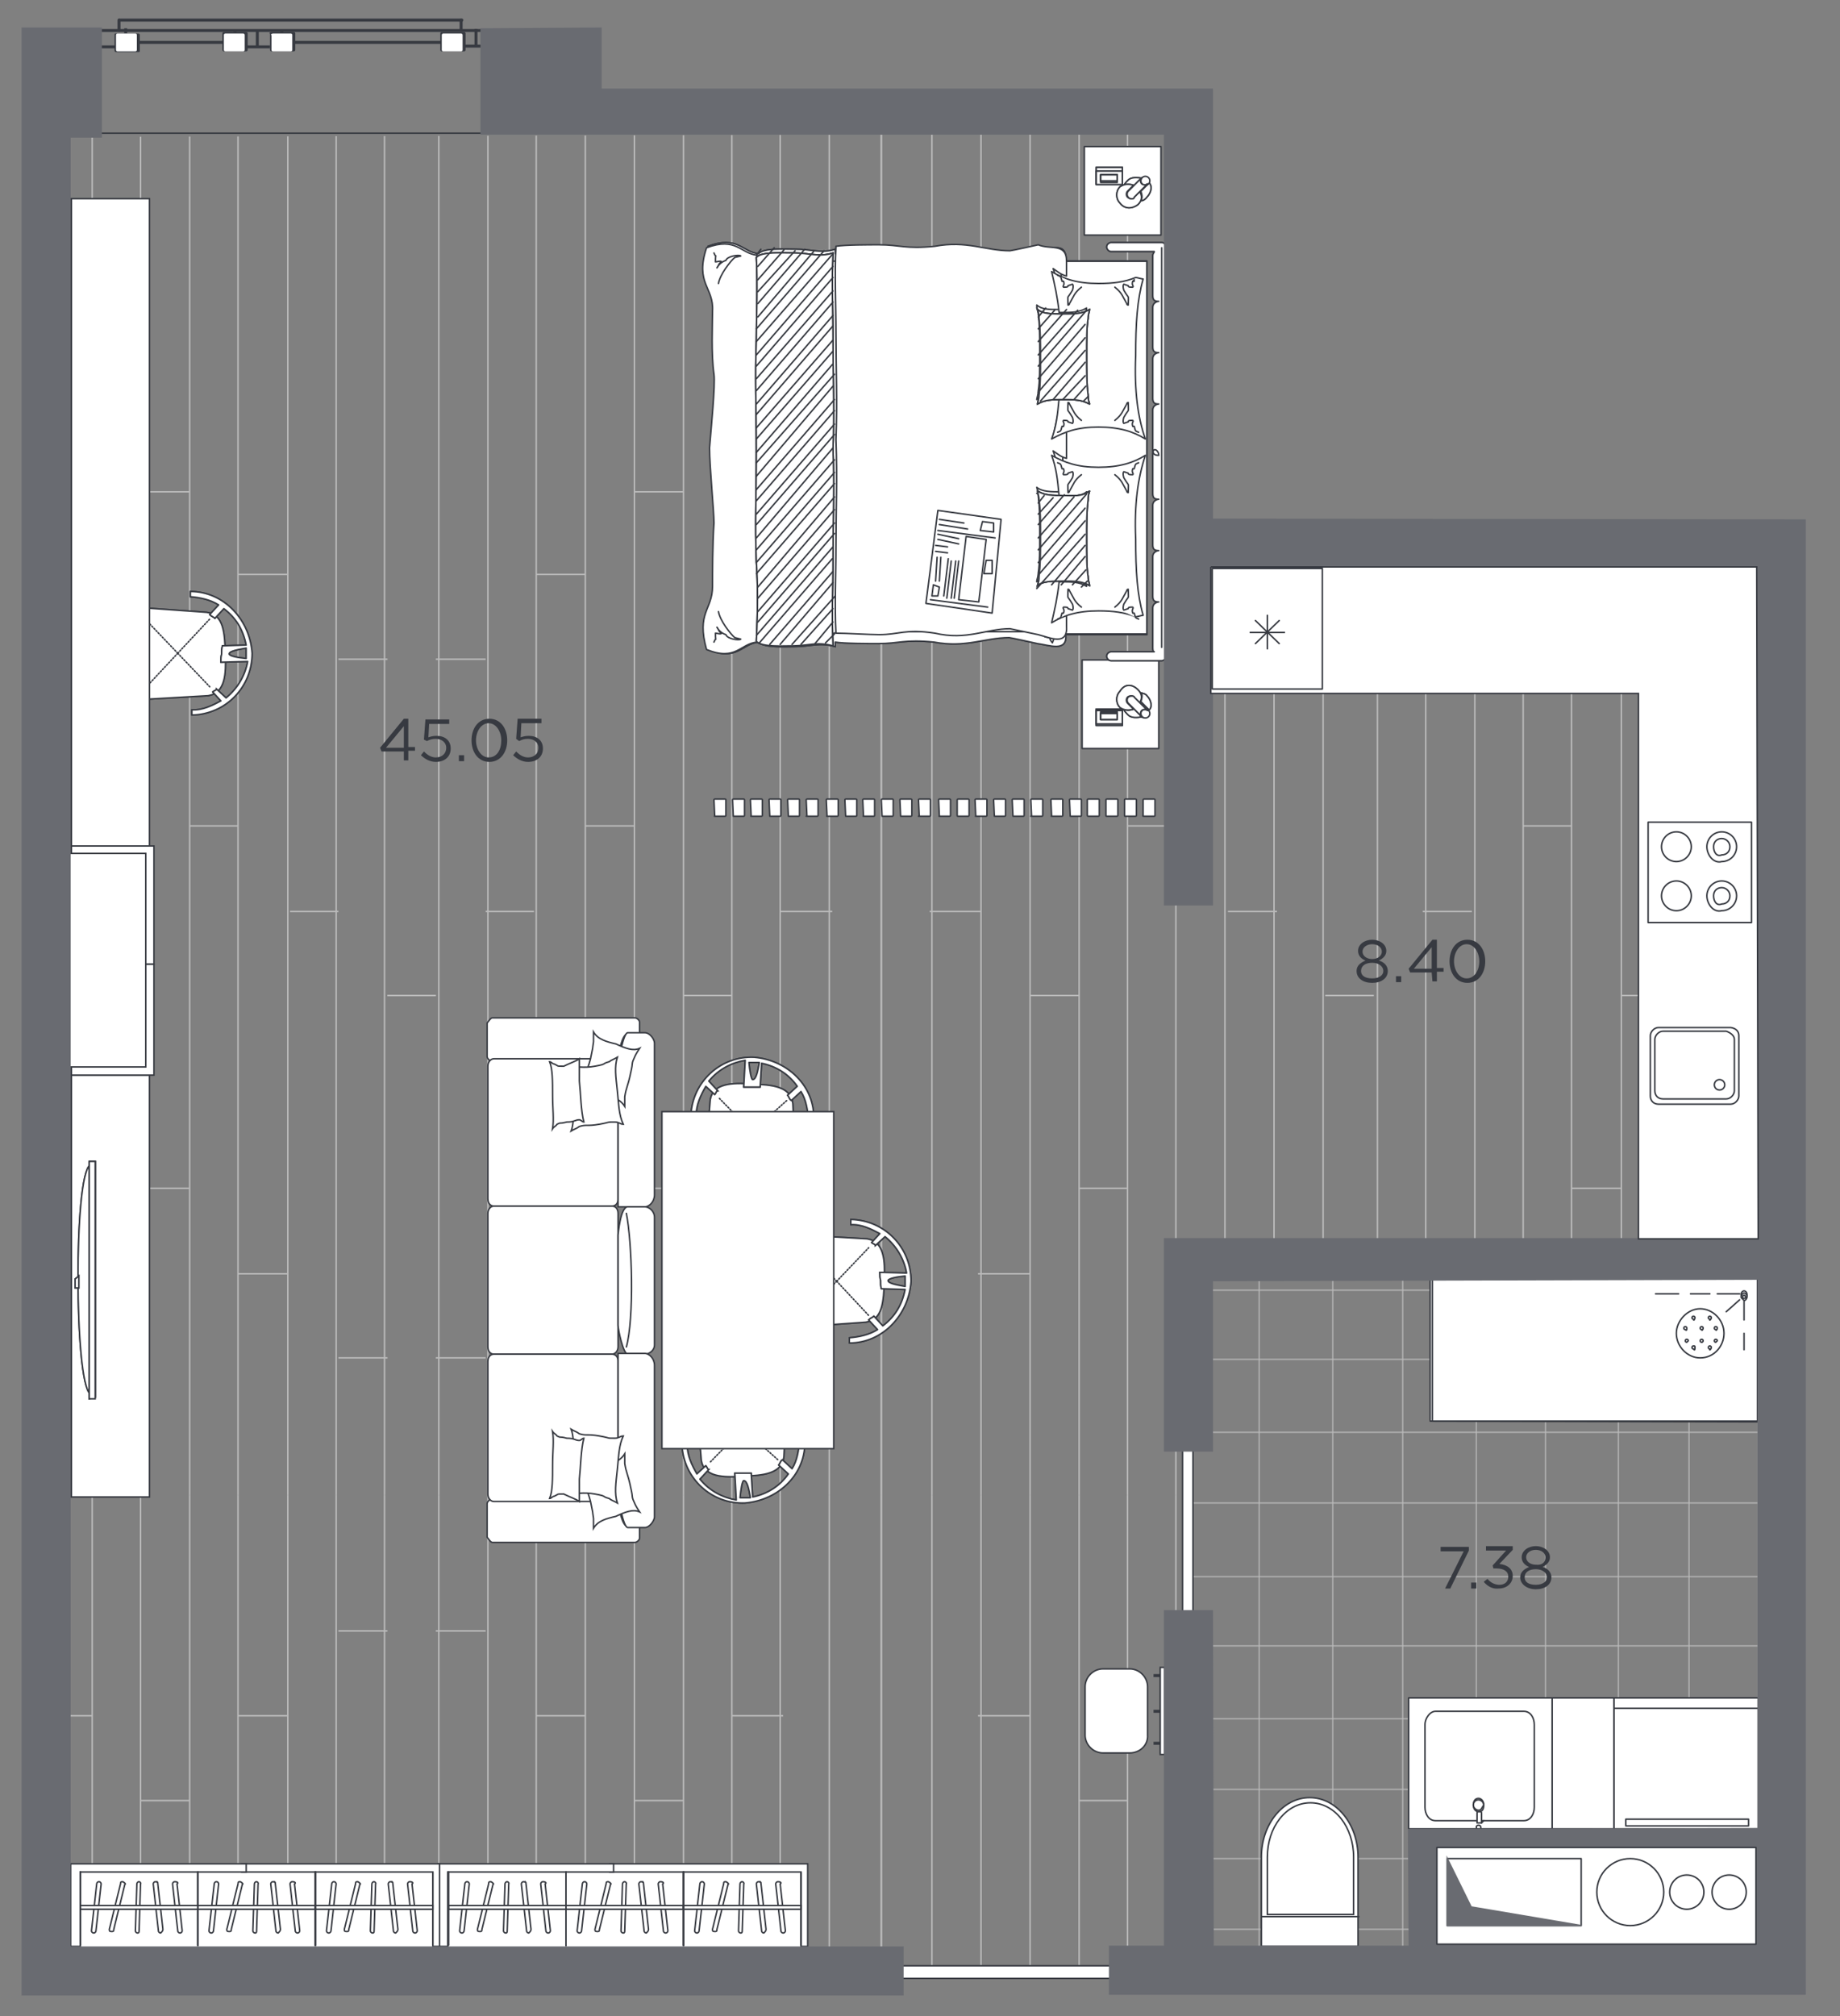 <?xml version="1.0" encoding="utf-8"?>
<!-- Generator: Adobe Illustrator 27.2.0, SVG Export Plug-In . SVG Version: 6.00 Build 0)  -->
<svg version="1.1" id="Слой_1" xmlns="http://www.w3.org/2000/svg" xmlns:xlink="http://www.w3.org/1999/xlink" x="0px" y="0px"
	 viewBox="0 0 247.4 271" style="enable-background:new 0 0 247.4 271;" xml:space="preserve">
<rect x="0" y="0" width="247.4" height="271" fill="#808080" stroke="none"/>
<style type="text/css">
	.st0{clip-path:url(#SVGID_00000060749559758867412550000000311592791168777099_);}
	.st1{fill:none;}
	.st2{fill:none;stroke:#BABABA;stroke-width:0.2;stroke-miterlimit:10;}
	.st3{clip-path:url(#SVGID_00000138531346008805922740000014540772915950175624_);}
	.st4{opacity:0.74;fill:none;stroke:#BABABA;stroke-width:0.2;stroke-miterlimit:10;enable-background:new    ;}
	.st5{fill:#373A41;}
	.st6{fill:#FFFFFF;}
	.st7{fill:#FFFFFF;stroke:#373A41;stroke-width:0.2;stroke-linecap:round;stroke-linejoin:round;stroke-miterlimit:22.926;}
	.st8{fill:none;stroke:#373A41;stroke-width:0.2;stroke-linecap:round;stroke-linejoin:round;stroke-miterlimit:22.926;}
	.st9{fill-rule:evenodd;clip-rule:evenodd;fill:#FFFFFF;stroke:#373A41;stroke-width:0.2;stroke-miterlimit:10;}
	.st10{fill:#FFFFFF;stroke:#373A41;stroke-width:0.2;stroke-miterlimit:22.926;}
	.st11{fill:none;stroke:#373A41;stroke-width:0.2;stroke-miterlimit:22.926;}
	
		.st12{fill:#FFFFFF;stroke:#373A41;stroke-width:0.2;stroke-linecap:round;stroke-linejoin:round;stroke-miterlimit:22.926;stroke-dasharray:0.163,0.243;}
	.st13{fill:#FFFFFF;stroke:#373A41;stroke-width:0.2;stroke-miterlimit:10;}
	.st14{fill:#696B71;stroke:#696B71;stroke-width:0.2;stroke-miterlimit:10;}
	.st15{fill:#FFFFFF;stroke:#373A41;stroke-width:0.2;stroke-linecap:round;stroke-linejoin:round;stroke-miterlimit:22.926;}
</style>
<g>
	<g>
		<g>
			<defs>
				<polygon id="SVGID_1_" points="9.6,18.4 156.6,18 156.6,76.2 236.4,76.2 236.2,169.6 159.8,169.5 159.8,264.2 7.2,264.1 
					7.2,18.4 				"/>
			</defs>
			<clipPath id="SVGID_00000112628225878121593060000007023989410436270996_">
				<use xlink:href="#SVGID_1_"  style="overflow:visible;"/>
			</clipPath>
			<g style="clip-path:url(#SVGID_00000112628225878121593060000007023989410436270996_);">
				<polygon class="st1" points="6.5,81.5 6.5,324.7 63.5,325.4 63.2,269.4 162.3,269.7 162.3,321.8 234.9,322.5 234.9,169.5 
					125.6,169.5 125.6,81.5 				"/>
				<g>
					<g>
						<g>
							<g>
								<line class="st2" x1="177.9" y1="200.9" x2="177.9" y2="-85.3"/>
								<line class="st2" x1="171.3" y1="200.9" x2="171.3" y2="-85.3"/>
								<line class="st2" x1="164.7" y1="200.9" x2="164.7" y2="-85.3"/>
								<line class="st2" x1="158.1" y1="200.9" x2="158.1" y2="-85.3"/>
								<line class="st2" x1="151.6" y1="200.9" x2="151.6" y2="-85.3"/>
								<line class="st2" x1="145.1" y1="200.9" x2="145.1" y2="-85.3"/>
								<line class="st2" x1="138.5" y1="200.9" x2="138.5" y2="-85.3"/>
								<line class="st2" x1="131.9" y1="200.9" x2="131.9" y2="-85.3"/>
								<line class="st2" x1="125.3" y1="200.9" x2="125.3" y2="-85.3"/>
								<line class="st2" x1="118.5" y1="200.9" x2="118.5" y2="-85.3"/>
								<line class="st2" x1="125" y1="122.5" x2="131.9" y2="122.5"/>
								<line class="st2" x1="131.5" y1="77.2" x2="138.5" y2="77.2"/>
								<line class="st2" x1="138.5" y1="133.8" x2="145.1" y2="133.8"/>
								<line class="st2" x1="145.1" y1="66.1" x2="151.6" y2="66.1"/>
								<line class="st2" x1="151.6" y1="111" x2="158.1" y2="111"/>
								<line class="st2" x1="158.1" y1="77.2" x2="164.7" y2="77.2"/>
								<line class="st2" x1="165.1" y1="122.5" x2="171.7" y2="122.5"/>
								<line class="st2" x1="171.7" y1="88.6" x2="178.2" y2="88.6"/>
								<line class="st2" x1="178.2" y1="133.8" x2="184.7" y2="133.8"/>
								<line class="st2" x1="131.5" y1="171.2" x2="138.5" y2="171.2"/>
								<line class="st2" x1="145.1" y1="159.7" x2="151.6" y2="159.7"/>
								<line class="st2" x1="158.1" y1="171.2" x2="164.7" y2="171.2"/>
								<line class="st2" x1="171.7" y1="182.5" x2="178.2" y2="182.5"/>
							</g>
							<g>
								<line class="st2" x1="177.9" y1="200.9" x2="177.9" y2="486.9"/>
								<line class="st2" x1="171.3" y1="200.9" x2="171.3" y2="486.9"/>
								<line class="st2" x1="164.7" y1="200.9" x2="164.7" y2="486.9"/>
								<line class="st2" x1="158.1" y1="200.9" x2="158.1" y2="486.9"/>
								<line class="st2" x1="151.6" y1="200.9" x2="151.6" y2="486.9"/>
								<line class="st2" x1="145.1" y1="200.9" x2="145.1" y2="486.9"/>
								<line class="st2" x1="138.5" y1="200.9" x2="138.5" y2="486.9"/>
								<line class="st2" x1="131.9" y1="200.9" x2="131.9" y2="486.9"/>
								<line class="st2" x1="125.3" y1="200.9" x2="125.3" y2="486.9"/>
								<line class="st2" x1="118.5" y1="200.9" x2="118.5" y2="486.9"/>
								<line class="st2" x1="138.5" y1="267.9" x2="145.1" y2="267.9"/>
								<line class="st2" x1="178.2" y1="267.9" x2="184.7" y2="267.9"/>
								<line class="st2" x1="131.5" y1="230.6" x2="138.5" y2="230.6"/>
								<line class="st2" x1="145.1" y1="242" x2="151.6" y2="242"/>
								<line class="st2" x1="158.1" y1="230.6" x2="164.7" y2="230.6"/>
								<line class="st2" x1="171.7" y1="219.2" x2="178.2" y2="219.2"/>
							</g>
						</g>
						<g>
							<g>
								<line class="st2" x1="185.2" y1="200.9" x2="185.2" y2="-85.3"/>
								<line class="st2" x1="191.7" y1="200.9" x2="191.7" y2="-85.3"/>
								<line class="st2" x1="198.3" y1="200.9" x2="198.3" y2="-85.3"/>
								<line class="st2" x1="204.8" y1="200.9" x2="204.8" y2="-85.3"/>
								<line class="st2" x1="211.3" y1="200.9" x2="211.3" y2="-85.3"/>
								<line class="st2" x1="218" y1="200.9" x2="218" y2="-85.3"/>
								<line class="st2" x1="224.5" y1="200.9" x2="224.5" y2="-85.3"/>
								<line class="st2" x1="231.1" y1="200.9" x2="231.1" y2="-85.3"/>
								<line class="st2" x1="237.6" y1="200.9" x2="237.6" y2="-85.3"/>
								<line class="st2" x1="238" y1="122.5" x2="231.1" y2="122.5"/>
								<line class="st2" x1="231.4" y1="77.2" x2="224.5" y2="77.2"/>
								<line class="st2" x1="224.5" y1="133.8" x2="218" y2="133.8"/>
								<line class="st2" x1="218" y1="66.1" x2="211.3" y2="66.1"/>
								<line class="st2" x1="211.3" y1="111" x2="204.8" y2="111"/>
								<line class="st2" x1="204.8" y1="77.2" x2="198.3" y2="77.2"/>
								<line class="st2" x1="197.9" y1="122.5" x2="191.3" y2="122.5"/>
								<line class="st2" x1="191.3" y1="88.6" x2="184.7" y2="88.6"/>
								<line class="st2" x1="184.7" y1="133.8" x2="178.2" y2="133.8"/>
								<line class="st2" x1="231.4" y1="171.2" x2="224.5" y2="171.2"/>
								<line class="st2" x1="218" y1="159.7" x2="211.3" y2="159.7"/>
								<line class="st2" x1="204.8" y1="171.2" x2="198.3" y2="171.2"/>
								<line class="st2" x1="191.3" y1="182.5" x2="184.7" y2="182.5"/>
							</g>
							<g>
								<line class="st2" x1="185.2" y1="200.9" x2="185.2" y2="486.9"/>
								<line class="st2" x1="191.7" y1="200.9" x2="191.7" y2="486.9"/>
								<line class="st2" x1="198.3" y1="200.9" x2="198.3" y2="486.9"/>
								<line class="st2" x1="204.8" y1="200.9" x2="204.8" y2="486.9"/>
								<line class="st2" x1="211.3" y1="200.9" x2="211.3" y2="486.9"/>
								<line class="st2" x1="218" y1="200.9" x2="218" y2="486.9"/>
								<line class="st2" x1="224.5" y1="200.9" x2="224.5" y2="486.9"/>
								<line class="st2" x1="231.1" y1="200.9" x2="231.1" y2="486.9"/>
								<line class="st2" x1="237.6" y1="200.9" x2="237.6" y2="486.9"/>
								<line class="st2" x1="224.5" y1="267.9" x2="218" y2="267.9"/>
								<line class="st2" x1="184.7" y1="267.9" x2="178.2" y2="267.9"/>
								<line class="st2" x1="231.4" y1="230.6" x2="224.5" y2="230.6"/>
								<line class="st2" x1="218" y1="242" x2="211.3" y2="242"/>
								<line class="st2" x1="204.8" y1="230.6" x2="198.3" y2="230.6"/>
								<line class="st2" x1="191.3" y1="219.2" x2="184.7" y2="219.2"/>
							</g>
						</g>
					</g>
					<g>
						<g>
							<g>
								<line class="st2" x1="25.5" y1="200.9" x2="25.5" y2="486.9"/>
								<line class="st2" x1="51.7" y1="200.9" x2="51.7" y2="486.9"/>
								<line class="st2" x1="45.2" y1="200.9" x2="45.2" y2="486.9"/>
								<line class="st2" x1="38.7" y1="200.9" x2="38.7" y2="486.9"/>
								<line class="st2" x1="32" y1="200.9" x2="32" y2="486.9"/>
								<line class="st2" x1="18.9" y1="200.9" x2="18.9" y2="486.9"/>
								<line class="st2" x1="12.4" y1="200.9" x2="12.4" y2="486.9"/>
								<line class="st2" x1="5.8" y1="200.9" x2="5.8" y2="486.9"/>
								<line class="st2" x1="12.4" y1="267.9" x2="18.9" y2="267.9"/>
								<line class="st2" x1="52.1" y1="267.9" x2="58.6" y2="267.9"/>
								<line class="st2" x1="5.4" y1="230.6" x2="12.4" y2="230.6"/>
								<line class="st2" x1="18.9" y1="242" x2="25.5" y2="242"/>
								<line class="st2" x1="32" y1="230.6" x2="38.7" y2="230.6"/>
								<line class="st2" x1="45.5" y1="219.2" x2="52.1" y2="219.2"/>
							</g>
							<g>
								<line class="st2" x1="51.7" y1="200.9" x2="51.7" y2="-85.3"/>
								<line class="st2" x1="45.2" y1="200.9" x2="45.2" y2="-85.3"/>
								<line class="st2" x1="38.7" y1="200.9" x2="38.7" y2="-85.3"/>
								<line class="st2" x1="32" y1="200.9" x2="32" y2="-85.3"/>
								<line class="st2" x1="25.5" y1="200.9" x2="25.5" y2="-85.3"/>
								<line class="st2" x1="18.9" y1="200.9" x2="18.9" y2="-85.3"/>
								<line class="st2" x1="12.4" y1="200.9" x2="12.4" y2="-85.3"/>
								<line class="st2" x1="5.8" y1="200.9" x2="5.8" y2="-85.3"/>
								<line class="st2" x1="-1.1" y1="122.5" x2="5.8" y2="122.5"/>
								<line class="st2" x1="5.4" y1="77.2" x2="12.4" y2="77.2"/>
								<line class="st2" x1="12.4" y1="133.8" x2="18.9" y2="133.8"/>
								<line class="st2" x1="18.9" y1="66.1" x2="25.5" y2="66.1"/>
								<line class="st2" x1="25.5" y1="111" x2="32" y2="111"/>
								<line class="st2" x1="32" y1="77.2" x2="38.7" y2="77.2"/>
								<line class="st2" x1="39" y1="122.5" x2="45.5" y2="122.5"/>
								<line class="st2" x1="45.5" y1="88.6" x2="52.1" y2="88.6"/>
								<line class="st2" x1="52.1" y1="133.8" x2="58.6" y2="133.8"/>
								<line class="st2" x1="5.4" y1="171.2" x2="12.4" y2="171.2"/>
								<line class="st2" x1="18.9" y1="159.7" x2="25.5" y2="159.7"/>
								<line class="st2" x1="32" y1="171.2" x2="38.7" y2="171.2"/>
								<line class="st2" x1="45.5" y1="182.5" x2="52.1" y2="182.5"/>
							</g>
						</g>
						<g>
							<g>
								<line class="st2" x1="59" y1="200.9" x2="59" y2="486.9"/>
								<line class="st2" x1="65.6" y1="200.9" x2="65.6" y2="486.9"/>
								<line class="st2" x1="72.1" y1="200.9" x2="72.1" y2="486.9"/>
								<line class="st2" x1="78.7" y1="200.9" x2="78.7" y2="486.9"/>
								<line class="st2" x1="85.3" y1="200.9" x2="85.3" y2="486.9"/>
								<line class="st2" x1="91.9" y1="200.9" x2="91.9" y2="486.9"/>
								<line class="st2" x1="98.4" y1="200.9" x2="98.4" y2="486.9"/>
								<line class="st2" x1="104.9" y1="200.9" x2="104.9" y2="486.9"/>
								<line class="st2" x1="111.5" y1="200.9" x2="111.5" y2="486.9"/>
								<line class="st2" x1="118.5" y1="200.9" x2="118.5" y2="486.9"/>
								<line class="st2" x1="98.4" y1="267.9" x2="91.9" y2="267.9"/>
								<line class="st2" x1="58.6" y1="267.9" x2="52.1" y2="267.9"/>
								<line class="st2" x1="105.3" y1="230.6" x2="98.4" y2="230.6"/>
								<line class="st2" x1="91.9" y1="242" x2="85.3" y2="242"/>
								<line class="st2" x1="78.7" y1="230.6" x2="72.1" y2="230.6"/>
								<line class="st2" x1="65.3" y1="219.2" x2="58.6" y2="219.2"/>
							</g>
							<g>
								<line class="st2" x1="59" y1="200.9" x2="59" y2="-85.3"/>
								<line class="st2" x1="65.6" y1="200.9" x2="65.6" y2="-85.3"/>
								<line class="st2" x1="72.1" y1="200.9" x2="72.1" y2="-85.3"/>
								<line class="st2" x1="78.7" y1="200.9" x2="78.7" y2="-85.3"/>
								<line class="st2" x1="85.3" y1="200.9" x2="85.3" y2="-85.3"/>
								<line class="st2" x1="91.9" y1="200.9" x2="91.9" y2="-85.3"/>
								<line class="st2" x1="98.4" y1="200.9" x2="98.4" y2="-85.3"/>
								<line class="st2" x1="104.9" y1="200.9" x2="104.9" y2="-85.3"/>
								<line class="st2" x1="111.5" y1="200.9" x2="111.5" y2="-85.3"/>
								<line class="st2" x1="118.5" y1="200.9" x2="118.5" y2="-85.3"/>
								<line class="st2" x1="111.9" y1="122.5" x2="104.9" y2="122.5"/>
								<line class="st2" x1="105.3" y1="77.2" x2="98.4" y2="77.2"/>
								<line class="st2" x1="98.4" y1="133.8" x2="91.9" y2="133.8"/>
								<line class="st2" x1="91.9" y1="66.1" x2="85.3" y2="66.1"/>
								<line class="st2" x1="85.3" y1="111" x2="78.7" y2="111"/>
								<line class="st2" x1="78.7" y1="77.2" x2="72.1" y2="77.2"/>
								<line class="st2" x1="71.8" y1="122.5" x2="65.3" y2="122.5"/>
								<line class="st2" x1="65.3" y1="88.6" x2="58.6" y2="88.6"/>
								<line class="st2" x1="58.6" y1="133.8" x2="52.1" y2="133.8"/>
								<line class="st2" x1="105.3" y1="171.2" x2="98.4" y2="171.2"/>
								<line class="st2" x1="91.9" y1="159.7" x2="85.3" y2="159.7"/>
								<line class="st2" x1="78.7" y1="171.2" x2="72.1" y2="171.2"/>
								<line class="st2" x1="65.3" y1="182.5" x2="58.6" y2="182.5"/>
							</g>
						</g>
					</g>
				</g>
			</g>
		</g>
	</g>
</g>
<g>
	<g>
		<g>
			<defs>
				<polygon id="SVGID_00000128457571330035612690000010515298730657960635_" points="159.8,169.5 240.7,169.5 240.7,245.9 
					190.5,247.3 190.5,264.2 159.3,263.5 				"/>
			</defs>
			<clipPath id="SVGID_00000049191417171528948590000011595996524612972472_">
				<use xlink:href="#SVGID_00000128457571330035612690000010515298730657960635_"  style="overflow:visible;"/>
			</clipPath>
			<g style="clip-path:url(#SVGID_00000049191417171528948590000011595996524612972472_);">
				<line class="st4" x1="227.1" y1="164.8" x2="227.1" y2="290.8"/>
				<line class="st4" x1="236.4" y1="164.8" x2="236.4" y2="290.3"/>
				<line class="st4" x1="217.6" y1="164.8" x2="217.6" y2="290.8"/>
				<line class="st4" x1="207.8" y1="164.8" x2="207.8" y2="290.8"/>
				<line class="st4" x1="198.5" y1="164.8" x2="198.5" y2="290.8"/>
				<line class="st4" x1="188.6" y1="164.8" x2="188.6" y2="290.8"/>
				<line class="st4" x1="179.2" y1="164.8" x2="179.2" y2="290.8"/>
				<line class="st4" x1="169.3" y1="164.8" x2="169.3" y2="290.3"/>
				<line class="st4" x1="160" y1="164.8" x2="160" y2="290.3"/>
				<line class="st4" x1="236.9" y1="240.5" x2="157" y2="240.5"/>
				<line class="st4" x1="236.9" y1="249.8" x2="157" y2="249.8"/>
				<line class="st4" x1="236.9" y1="231" x2="157" y2="231"/>
				<line class="st4" x1="236.9" y1="221.2" x2="157" y2="221.2"/>
				<line class="st4" x1="236.9" y1="211.9" x2="157" y2="211.9"/>
				<line class="st4" x1="236.9" y1="268.6" x2="157" y2="268.6"/>
				<line class="st4" x1="236.9" y1="259.3" x2="157" y2="259.3"/>
				<line class="st4" x1="236.9" y1="202" x2="157" y2="202"/>
				<line class="st4" x1="236.9" y1="192.5" x2="157" y2="192.5"/>
				<line class="st4" x1="236.9" y1="182.7" x2="157" y2="182.7"/>
				<line class="st4" x1="236.9" y1="173.4" x2="157" y2="173.4"/>
			</g>
		</g>
	</g>
</g>
<rect x="13.2" y="3.9" class="st5" width="51.5" height="0.4"/>
<path class="st5" d="M16,2.5h46.1c0,0,0.2,0,0.2,0.2l0,0c0,0,0,0.2-0.2,0.2H16C15.8,2.7,15.8,2.7,16,2.5L16,2.5
	C15.8,2.5,15.8,2.5,16,2.5z"/>
<path class="st5" d="M15.8,4.1V2.7c0,0,0-0.2,0.2-0.2l0,0c0,0,0.2,0,0.2,0.2v1.4c0,0,0,0.2-0.2,0.2L15.8,4.1L15.8,4.1z"/>
<path class="st5" d="M61.8,4.1V2.7c0,0,0-0.2,0.2-0.2l0,0c0,0,0.2,0,0.2,0.2v1.4c0,0,0,0.2-0.2,0.2L61.8,4.1
	C62,4.1,61.8,4.1,61.8,4.1z"/>
<rect x="18.6" y="5.5" class="st5" width="11.5" height="0.4"/>
<rect x="39.3" y="5.5" class="st5" width="20.1" height="0.4"/>
<rect x="34.4" y="4.2" class="st5" width="0.4" height="2"/>
<rect x="31.4" y="4" class="st5" width="0.4" height="0.6"/>
<rect x="37.7" y="4" class="st5" width="0.4" height="0.6"/>
<rect x="32.9" y="6.1" class="st5" width="3.4" height="0.4"/>
<rect x="13.2" y="6.1" class="st5" width="2.4" height="0.4"/>
<rect x="16.7" y="3.8" class="st5" width="0.4" height="2.2"/>
<rect x="62.5" y="6" class="st5" width="2.4" height="0.4"/>
<rect x="63.8" y="3.9" class="st5" width="0.4" height="2.2"/>
<path class="st5" d="M59.4,4.3h3c0.2,0,0.2,0.2,0.2,0.2v2.2c0,0.2-0.2,0.2-0.2,0.2h-3c-0.2,0-0.2-0.2-0.2-0.2V4.5
	C59.2,4.5,59.2,4.3,59.4,4.3z"/>
<path class="st6" d="M59.6,4.5H62c0.2,0,0.2,0.2,0.2,0.2v2c0,0.2-0.2,0.2-0.2,0.2h-2.4c-0.2,0-0.2-0.2-0.2-0.2v-2
	C59.4,4.7,59.4,4.5,59.6,4.5z"/>
<path class="st5" d="M36.5,4.3h3c0.2,0,0.2,0.2,0.2,0.2v2.2c0,0.2-0.2,0.2-0.2,0.2h-3c-0.2,0-0.2-0.2-0.2-0.2V4.5
	C36.1,4.5,36.3,4.3,36.5,4.3z"/>
<path class="st6" d="M36.7,4.5h2.4c0.2,0,0.2,0.2,0.2,0.2v2c0,0.2-0.2,0.2-0.2,0.2h-2.4c-0.2,0-0.2-0.2-0.2-0.2v-2
	C36.3,4.7,36.5,4.5,36.7,4.5z"/>
<path class="st5" d="M30.1,4.3h3c0.2,0,0.2,0.2,0.2,0.2v2.2c0,0.2-0.2,0.2-0.2,0.2h-3c-0.2,0-0.2-0.2-0.2-0.2V4.5
	C29.9,4.5,29.9,4.3,30.1,4.3z"/>
<path class="st6" d="M30.3,4.5h2.4c0.2,0,0.2,0.2,0.2,0.2v2c0,0.2-0.2,0.2-0.2,0.2h-2.4c-0.2,0-0.2-0.2-0.2-0.2v-2
	C30.1,4.7,30.1,4.5,30.3,4.5z"/>
<path class="st5" d="M15.6,4.5h3c0.2,0,0.2,0.2,0.2,0.2v2.2C18.8,7,18.6,7,18.6,7h-3c-0.2,0-0.2-0.2-0.2-0.2V4.7
	C15.4,4.5,15.4,4.5,15.6,4.5z"/>
<path class="st6" d="M15.8,4.5h2.4c0.2,0,0.2,0.2,0.2,0.2v2c0,0.2-0.2,0.2-0.2,0.2h-2.4c-0.2,0-0.2-0.2-0.2-0.2v-2
	C15.6,4.7,15.6,4.5,15.8,4.5z"/>
<rect x="13" y="17.8" class="st5" width="51.7" height="0.2"/>
<rect x="119.4" y="264.2" class="st7" width="33.9" height="1.7"/>
<rect x="159" y="194" class="st7" width="1.4" height="33.9"/>
<g>
	<polygon class="st7" points="192.3,171.8 236.4,171.9 236.4,191.1 192.3,191 	"/>
	<rect x="192.6" y="171.9" class="st7" width="43.7" height="19.1"/>
	<path class="st7" d="M231.8,179.2c0-1.8-1.5-3.3-3.2-3.3s-3.2,1.6-3.2,3.3c0,1.8,1.5,3.3,3.2,3.3
		C230.5,182.5,231.8,180.9,231.8,179.2z"/>
	<path class="st7" d="M227,180.2c0-0.2-0.2-0.2-0.2-0.2c-0.2,0-0.2,0.2-0.2,0.2c0,0.2,0.2,0.2,0.2,0.2L227,180.2"/>
	<path class="st7" d="M229,180.2c0-0.2-0.2-0.2-0.2-0.2c-0.2,0-0.2,0.2-0.2,0.2c0,0.2,0.2,0.2,0.2,0.2
		C229,180.4,229,180.2,229,180.2"/>
	<path class="st7" d="M230.9,180.2c0-0.2-0.2-0.2-0.2-0.2c-0.2,0-0.2,0.2-0.2,0.2c0,0.2,0.2,0.2,0.2,0.2L230.9,180.2"/>
	<path class="st7" d="M226.8,178.5c0-0.2-0.2-0.2-0.2-0.2c-0.2,0-0.2,0.2-0.2,0.2c0,0.2,0.2,0.2,0.2,0.2
		C226.8,178.9,226.8,178.7,226.8,178.5"/>
	<path class="st7" d="M229,178.5c0-0.2-0.2-0.2-0.2-0.2c-0.2,0-0.2,0.2-0.2,0.2c0,0.2,0.2,0.2,0.2,0.2
		C228.8,178.9,229,178.7,229,178.5"/>
	<path class="st7" d="M230.9,178.5c0-0.2-0.2-0.2-0.2-0.2c-0.2,0-0.2,0.2-0.2,0.2c0,0.2,0.2,0.2,0.2,0.2
		C230.7,178.9,230.9,178.7,230.9,178.5"/>
	<path class="st7" d="M227.9,177.1c0-0.2-0.2-0.2-0.2-0.2c-0.2,0-0.2,0.2-0.2,0.2c0,0.2,0.2,0.2,0.2,0.2
		C227.7,177.6,227.9,177.3,227.9,177.1"/>
	<path class="st7" d="M230.1,177.1c0-0.2-0.2-0.2-0.2-0.2c-0.2,0-0.2,0.2-0.2,0.2c0,0.2,0.2,0.2,0.2,0.2
		C229.8,177.6,230.1,177.3,230.1,177.1"/>
	<path class="st7" d="M227.9,181.1c0-0.2,0-0.2-0.2-0.2s-0.2,0.2-0.2,0.2c0,0.2,0.2,0.2,0.2,0.2
		C227.9,181.6,227.9,181.3,227.9,181.1"/>
	<path class="st7" d="M230.1,181.1c0-0.2-0.2-0.2-0.2-0.2c-0.2,0-0.2,0.2-0.2,0.2c0,0.2,0.2,0.2,0.2,0.2
		C229.8,181.6,230.1,181.3,230.1,181.1"/>
	<path class="st7" d="M234.5,174.5c-0.2,0-0.4-0.2-0.4-0.5s0.2-0.5,0.4-0.5s0.4,0.2,0.4,0.5S234.7,174.5,234.5,174.5z"/>
	<line class="st8" x1="233.9" y1="173.9" x2="230.9" y2="173.9"/>
	<line class="st8" x1="234.5" y1="174.9" x2="234.5" y2="177.4"/>
	<line class="st8" x1="233.9" y1="174.7" x2="232.1" y2="176.3"/>
	<line class="st8" x1="229.9" y1="173.9" x2="227.3" y2="173.9"/>
	<line class="st8" x1="234.5" y1="179.2" x2="234.5" y2="181.4"/>
	<line class="st8" x1="225.7" y1="173.9" x2="222.6" y2="173.9"/>
	<path class="st7" d="M234.1,174.3c0-0.2,0.2-0.5,0.4-0.5s0.4,0.2,0.4,0.5c0,0.2-0.2,0.5-0.4,0.5
		C234.3,174.5,234.1,174.5,234.1,174.3"/>
	<path class="st7" d="M234.5,174.5c-0.2,0-0.2-0.2-0.2-0.2c0-0.2,0.2-0.2,0.2-0.2c0.2,0,0.2,0.2,0.2,0.2
		C234.9,174.3,234.7,174.5,234.5,174.5z"/>
</g>
<rect x="9.4" y="114.6" class="st7" width="10.9" height="29.3"/>
<g>
	<rect x="189.4" y="228.2" class="st7" width="19.3" height="17.6"/>
	<path class="st8" d="M204.9,244.7H193c-0.9,0-1.4-0.9-1.4-1.8v-11.1c0-0.9,0.7-1.8,1.4-1.8h11.9c0.9,0,1.4,0.9,1.4,1.8v11.1
		C206.3,243.8,205.8,244.7,204.9,244.7z"/>
	<path class="st8" d="M198.8,243.3c-0.3,0-0.7-0.3-0.7-0.7s0.3-0.7,0.7-0.7c0.3,0,0.7,0.3,0.7,0.7
		C199.2,243,199.2,243.3,198.8,243.3z"/>
	<path class="st8" d="M198.8,243.5c-0.3,0-0.7-0.3-0.7-0.9s0.3-0.9,0.7-0.9c0.3,0,0.7,0.3,0.7,0.9
		C199.5,243.3,199.2,243.5,198.8,243.5z"/>
	<path class="st8" d="M198.8,245.9c-0.3,0-0.3-0.3-0.3-0.3c0-0.3,0.3-0.3,0.3-0.3c0.3,0,0.3,0.3,0.3,0.3S199.2,245.9,198.8,245.9z"
		/>
	<path class="st7" d="M198.6,245L198.6,245v-1.2c0-0.3,0-0.3,0.3-0.3s0.3,0,0.3,0.3v1.2l0,0C199.2,245,198.8,245,198.6,245
		C198.8,245,198.6,245,198.6,245z"/>
	<line class="st8" x1="199.2" y1="245" x2="199.5" y2="244.7"/>
</g>
<g>
	<rect x="217" y="228.2" class="st7" width="19.4" height="16.2"/>
	<rect x="217" y="229.6" class="st7" width="19.4" height="16.2"/>
	<rect x="218.6" y="244.5" class="st7" width="16.5" height="0.9"/>
</g>
<rect x="208.7" y="228.2" class="st7" width="8.3" height="17.6"/>
<g>
	<g>
		<rect x="145.5" y="88.7" class="st7" width="10.3" height="11.9"/>
		<g>
			<path class="st9" d="M152.5,95.3l1,1c0,0,0,0,0.2,0c-0.8,0.2-1.6,0.2-2-0.2c-0.2-0.2-0.6-0.6-0.6-0.8
				C151.5,95.5,151.9,95.5,152.5,95.3 M154.2,93.5c0.6,0.6,0.8,1.6,0.2,2c0,0,0,0,0-0.2l-1-1c0.2-0.6,0.2-1,0-1.2
				C153.5,93.2,154,93.2,154.2,93.5"/>
			<path class="st7" d="M152.5,95.3l1,1c0,0,0,0,0.2,0c-0.8,0.2-1.6,0.2-2-0.2c-0.2-0.2-0.6-0.6-0.6-0.8
				C151.5,95.5,151.9,95.5,152.5,95.3z M154.2,93.5c0.6,0.6,0.8,1.6,0.2,2c0,0,0,0,0-0.2l-1-1c0.2-0.6,0.2-1,0-1.2
				C153.5,93.2,154,93.2,154.2,93.5z"/>
			<path class="st9" d="M153,92.7c0.6,0.6,0.6,1.2,0.2,1.8l-0.8-0.8c-0.2-0.2-0.6-0.2-0.8,0s-0.2,0.6,0,0.8l0.8,0.8
				c-0.6,0.2-1.2,0.2-1.8-0.2c-0.6-0.6-0.6-1.6,0-2.2C151.2,91.9,152.2,91.9,153,92.7"/>
			<path class="st7" d="M153,92.7c0.6,0.6,0.6,1.2,0.2,1.8l-0.8-0.8c-0.2-0.2-0.6-0.2-0.8,0s-0.2,0.6,0,0.8l0.8,0.8
				c-0.6,0.2-1.2,0.2-1.8-0.2c-0.6-0.6-0.6-1.6,0-2.2C151.2,91.9,152.2,91.9,153,92.7z"/>
			<path class="st9" d="M154.2,95.5c0.2,0.2,0.2,0.6,0,0.8c-0.2,0.2-0.6,0.2-0.8,0s-0.2-0.6,0-0.8C153.7,95.3,154.2,95.3,154.2,95.5
				"/>
			<circle class="st7" cx="154" cy="95.9" r="0.6"/>
			<path class="st9" d="M152.5,93.7l1.8,1.8c-0.2-0.2-0.6-0.2-0.8,0s-0.2,0.6,0,0.8l-1.8-1.8c-0.2-0.2-0.2-0.6,0-0.8
				S152.5,93.5,152.5,93.7"/>
			<path class="st7" d="M152.5,93.7l1.8,1.8c-0.2-0.2-0.6-0.2-0.8,0s-0.2,0.6,0,0.8l-1.8-1.8c-0.2-0.2-0.2-0.6,0-0.8
				S152.5,93.5,152.5,93.7z"/>
			<rect x="147.4" y="95.3" class="st9" width="3.5" height="2.2"/>
			<rect x="147.4" y="95.3" class="st7" width="3.5" height="2.2"/>
			<rect x="147.4" y="95.5" class="st9" width="3.5" height="1.8"/>
			<rect x="147.4" y="95.5" class="st7" width="3.5" height="1.8"/>
			<rect x="148" y="95.7" class="st9" width="2.2" height="1"/>
			<rect x="148" y="95.7" class="st7" width="2.2" height="1"/>
			<rect x="148" y="95.9" class="st9" width="2.2" height="0.8"/>
			<rect x="148" y="95.9" class="st7" width="2.2" height="0.8"/>
		</g>
	</g>
	<g>
		<rect x="145.8" y="19.7" class="st7" width="10.3" height="11.9"/>
		<g>
			<path class="st9" d="M152.5,25l1-1c0,0,0,0,0.2,0c-0.8-0.2-1.6-0.2-2,0.2c-0.2,0.2-0.6,0.6-0.6,0.8
				C151.5,24.8,151.9,24.8,152.5,25 M154.2,26.5c0.6-0.6,0.8-1.6,0.2-2c0,0,0,0,0,0.2l-1,1c0.2,0.6,0.2,1,0,1.2
				C153.5,27.1,154,26.8,154.2,26.5"/>
			<path class="st7" d="M152.5,25l1-1c0,0,0,0,0.2,0c-0.8-0.2-1.6-0.2-2,0.2c-0.2,0.2-0.6,0.6-0.6,0.8
				C151.5,24.8,151.9,24.8,152.5,25z M154.2,26.5c0.6-0.6,0.8-1.6,0.2-2c0,0,0,0,0,0.2l-1,1c0.2,0.6,0.2,1,0,1.2
				C153.5,27.1,154,26.8,154.2,26.5z"/>
			<path class="st9" d="M153,27.5c0.6-0.6,0.6-1.2,0.2-1.8l-0.8,0.8c-0.2,0.2-0.6,0.2-0.8,0s-0.2-0.6,0-0.8l0.8-0.8
				c-0.6-0.2-1.2-0.2-1.8,0.2c-0.6,0.6-0.6,1.6,0,2.2C151.2,28.1,152.2,28.1,153,27.5"/>
			<path class="st7" d="M153,27.5c0.6-0.6,0.6-1.2,0.2-1.8l-0.8,0.8c-0.2,0.2-0.6,0.2-0.8,0s-0.2-0.6,0-0.8l0.8-0.8
				c-0.6-0.2-1.2-0.2-1.8,0.2c-0.6,0.6-0.6,1.6,0,2.2C151.2,28.1,152.2,28.1,153,27.5z"/>
			<path class="st9" d="M154.2,24.8c0.2-0.2,0.2-0.6,0-0.8c-0.2-0.2-0.6-0.2-0.8,0s-0.2,0.6,0,0.8C153.7,25,154.2,25,154.2,24.8"/>
			<circle class="st7" cx="154" cy="24.3" r="0.6"/>
			<path class="st9" d="M152.5,26.5l1.8-1.8c-0.2,0.2-0.6,0.2-0.8,0s-0.2-0.6,0-0.8l-1.8,1.8c-0.2,0.2-0.2,0.6,0,0.8
				C151.9,26.8,152.5,26.8,152.5,26.5"/>
			<path class="st7" d="M152.5,26.5l1.8-1.8c-0.2,0.2-0.6,0.2-0.8,0s-0.2-0.6,0-0.8l-1.8,1.8c-0.2,0.2-0.2,0.6,0,0.8
				C151.9,26.8,152.5,26.8,152.5,26.5z"/>
			<rect x="147.4" y="22.5" class="st9" width="3.5" height="2.2"/>
			<rect x="147.4" y="22.5" class="st7" width="3.5" height="2.2"/>
			<rect x="147.4" y="23" class="st9" width="3.5" height="1.8"/>
			<rect x="147.4" y="23" class="st7" width="3.5" height="1.8"/>
			<rect x="148" y="23.5" class="st9" width="2.2" height="1"/>
			<rect x="148" y="23.5" class="st7" width="2.2" height="1"/>
			<rect x="148" y="23.5" class="st9" width="2.2" height="0.8"/>
			<rect x="148" y="23.5" class="st7" width="2.2" height="0.8"/>
		</g>
	</g>
	<g>
		<path class="st9" d="M155,61v5.3c0,0.6,0.2,0.8,0.8,0.8c-0.2,0-0.8,0.2-0.8,0.8v5.3c0,0.6,0.2,0.8,0.8,0.8c-0.2,0-0.8,0.2-0.8,0.8
			v5.3c0,0.6,0.2,0.8,0.8,0.8c-0.2,0-0.8,0.2-0.8,0.8V87c0,0.2,0,0.6,0.2,0.6h-5.8c-0.2,0-0.6,0.2-0.6,0.6l0,0
			c0,0.2,0.2,0.6,0.6,0.6h6.8c0.2,0,0.6-0.2,0.6-0.6v-55c0-0.2-0.2-0.6-0.6-0.6h-6.8c-0.2,0-0.6,0.2-0.6,0.6l0,0
			c0,0.2,0.2,0.6,0.6,0.6h5.8c0,0.2-0.2,0.2-0.2,0.6v5.3c0,0.6,0.2,0.8,0.8,0.8c-0.2,0-0.8,0.2-0.8,0.8v5.3c0,0.6,0.2,0.8,0.8,0.8
			c-0.2,0-0.8,0.2-0.8,0.8v5.3c0,0.6,0.2,0.8,0.8,0.8c-0.2,0-0.8,0.2-0.8,0.8v5.3c0,0.6,0.2,0.8,0.8,0.8C155.8,60.5,155,60,155,61"
			/>
		<path class="st7" d="M155,61v5.3c0,0.6,0.2,0.8,0.8,0.8c-0.2,0-0.8,0.2-0.8,0.8v5.3c0,0.6,0.2,0.8,0.8,0.8c-0.2,0-0.8,0.2-0.8,0.8
			v5.3c0,0.6,0.2,0.8,0.8,0.8c-0.2,0-0.8,0.2-0.8,0.8V87c0,0.2,0,0.6,0.2,0.6h-5.8c-0.2,0-0.6,0.2-0.6,0.6l0,0
			c0,0.2,0.2,0.6,0.6,0.6h6.8c0.2,0,0.6-0.2,0.6-0.6v-55c0-0.2-0.2-0.6-0.6-0.6h-6.8c-0.2,0-0.6,0.2-0.6,0.6l0,0
			c0,0.2,0.2,0.6,0.6,0.6h5.8c0,0.2-0.2,0.2-0.2,0.6v5.3c0,0.6,0.2,0.8,0.8,0.8c-0.2,0-0.8,0.2-0.8,0.8v5.3c0,0.6,0.2,0.8,0.8,0.8
			c-0.2,0-0.8,0.2-0.8,0.8v5.3c0,0.6,0.2,0.8,0.8,0.8c-0.2,0-0.8,0.2-0.8,0.8v5.3c0,0.6,0.2,0.8,0.8,0.8C155.8,60.5,155,60,155,61z"
			/>
		<path class="st9" d="M154.2,35.1h-10.9c0.2-2.8-2.2-1.6-3.8-1.2l-3.8,0.8c-3.2,0-5.8-1.6-10.1-0.6c-4,0.6-4.8-0.2-7.5-0.2
			c-1.2,0-4.5,0.2-5.8,0.2c0-0.2,0-0.2,0-0.6c-1.8,0.6-3.2,0-5.3,0c-1.6,0-4.3-0.2-5,0.6c-2.2-0.2-2.8-2.5-6.8-1
			c-1.6,4.5,0.6,4.5,0.8,8.5c0.2,1.6-0.2,5.8,0.2,8.5c0.2,1.8-0.6,7.5-0.6,10.1c0,2.5,0.6,8.5,0.6,10.1C96,73.1,96,77.1,96,78.8
			c0,3.2-2.2,3.5-0.8,8.5c4,1.6,4.5-0.8,6.8-1c0.8,0.8,3.5,0.6,5,0.6c1.8,0,3.2-0.6,5.3,0c0-0.2,0-0.2,0-0.6
			c1.2,0.2,4.5,0.2,5.8,0.2c2.8,0,3.5-0.6,7.5-0.2c4.3,0.8,6.8-0.6,10.1-0.6c0.2,0,3.8,0.8,3.8,0.8c1.6,0.2,4,1.2,3.8-1.2h10.9
			L154.2,35.1L154.2,35.1z"/>
		<path class="st7" d="M154.2,35.1h-10.9c0.2-2.8-2.2-1.6-3.8-1.2l-3.8,0.8c-3.2,0-5.8-1.6-10.1-0.6c-4,0.6-4.8-0.2-7.5-0.2
			c-1.2,0-4.5,0.2-5.8,0.2c0-0.2,0-0.2,0-0.6c-1.8,0.6-3.2,0-5.3,0c-1.6,0-4.3-0.2-5,0.6c-2.2-0.2-2.8-2.5-6.8-1
			c-1.6,4.5,0.6,4.5,0.8,8.5c0.2,1.6-0.2,5.8,0.2,8.5c0.2,1.8-0.6,7.5-0.6,10.1c0,2.5,0.6,8.5,0.6,10.1C96,73.1,96,77.1,96,78.8
			c0,3.2-2.2,3.5-0.8,8.5c4,1.6,4.5-0.8,6.8-1c0.8,0.8,3.5,0.6,5,0.6c1.8,0,3.2-0.6,5.3,0c0-0.2,0-0.2,0-0.6
			c1.2,0.2,4.5,0.2,5.8,0.2c2.8,0,3.5-0.6,7.5-0.2c4.3,0.8,6.8-0.6,10.1-0.6c0.2,0,3.8,0.8,3.8,0.8c1.6,0.2,4,1.2,3.8-1.2h10.9
			L154.2,35.1L154.2,35.1z"/>
		<path class="st7" d="M111.2,85.4V35.1h1h24.6h0.2c1,0,3,1.6,3.5,2.5c0,0.2,0.6,0.8,0.6,0.8c0-0.6-0.6-2-0.8-2.2
			c-0.2-0.6-0.8-1-1-1.2c0.2,0,0.6,0.2,0.8,0.2c0,0,0-0.6-0.2-0.8c1.2-0.2,0.2,0.2,1-0.8c1.8,0.6,1.8,3.8,1.8,3.8l0.2,20.4v4
			l-0.2,21.4l-1.2,3.2c-0.8-1,0.2-0.6-1-0.8c0-0.2,0.2-0.8,0.2-0.8c-0.2,0-0.6,0.2-0.8,0.2c0.6-0.2,0.8-0.8,1-1.2
			c0.6-0.2,1-1.8,0.8-2.2c0,0.2-0.6,0.8-0.6,0.8c-0.6,1-2.5,2.5-3.5,2.5h-0.2h-24.6L111.2,85.4z M96.6,60.2V39.8
			c0-2.5,2-4.8,4.3-4.8h1.2l1.8,24.9l-1.8,25.2h-1.2c-2.2,0-4.3-2-4.3-4.8V60.2z"/>
		<path class="st7" d="M95.4,60.2c0,2.5,0.6,8.5,0.6,10.1c-0.2,2.8-0.2,6.8-0.2,8.5c0,3.2-2.2,3.5-0.8,8.5c4,1.6,4.5-0.8,6.8-1
			c0.2-4,0-7.8,0-11.1c-0.2-5,0-9.3,0-14.9c0-5.8-0.2-9.8,0-14.9c0-3.2,0.2-7.1,0-11.1c-2.2-0.2-2.8-2.5-6.8-1
			c-1.6,4.8,1,5.3,0.8,8.5c0,1.8-0.2,5.8,0.2,8.5C96.2,51.7,95.6,57.7,95.4,60.2z M143.4,35.1v2c-0.8-0.2-1.2-0.6-1.8-1
			c0.6,1.6,0.8,3.2,1,5.5c-1.6,0-2.5,0-3.2-0.6c0,0.6,0.2,0.8,0.2,1.2c0.2,1.6,0.2,3.2,0.2,5.3c0,2,0,3.8-0.2,5c0,0.6-0.2,1-0.2,1.2
			l0,0c0.8-0.6,2-0.6,3.2-0.6c-0.2,2-0.6,3.8-1,5.5c0.6-0.6,1.2-0.8,1.8-1v2v2c-0.8-0.2-1.2-0.6-1.8-1c0.6,1.6,0.8,3.2,1,5.5
			c-1.2,0-2.5,0-3.2-0.6l0,0c0.2,0.6,0.2,0.8,0.2,1.2c0.2,1.6,0.2,3,0.2,5c0,2.2,0,4-0.2,5.3c0,0.6-0.2,0.8-0.2,1.2
			c0.8-0.6,2-0.6,3.2-0.6c-0.2,2-0.6,3.8-1,5.5c0.6-0.6,1.2-0.8,1.8-1v2c0.2,2.8-2.2,1.6-3.8,1.2l-3.8-0.8c-3.2,0-5.8,1.6-10.1,0.6
			c-4-0.6-4.8,0.2-7.5,0.2c-1.2,0-4.5-0.2-5.8-0.2c-0.2-4,0-7.3,0-11.9c0-4.8,0.2-8.8,0-14.1c0.2-5.3,0-9.5,0-14.1s-0.2-7.8,0-11.9
			c1.2-0.2,4.5-0.2,5.8-0.2c2.8,0,3.5,0.6,7.5,0.2c4.3-0.8,6.8,0.6,10.1,0.6c0.2,0,3.8-0.8,3.8-0.8
			C141.2,33.6,143.4,32.6,143.4,35.1z"/>
		<path class="st7" d="M154,59c-1.6-1-3.5-1.6-6.3-1.6s-4.5,0.6-6.3,1.6c0.6-1.6,0.8-3.2,1-5.5h0.2c1.6,0,2.8,0,3.5,0.6
			c0-0.6-0.2-0.8-0.2-1.2c-0.2-1.6-0.2-3.2-0.2-5.3c0-2,0-3.8,0.2-5c0-0.6,0.2-1,0.2-1.2l0,0c-1,0.6-2,0.6-3.5,0.6h-0.2
			c-0.2-2-0.6-3.8-1-5.5c1.6,1,3.5,1.6,6.3,1.6c2,0,3.5-0.2,5-0.8c0.2,0,0.8,0.2,1,0.2c-0.8,2.8-1,6-1,10.3
			C152.5,52.5,153,56.2,154,59z"/>
		<path class="st7" d="M154,61.2c-1.6,1-3.5,1.6-6.3,1.6s-4.5-0.6-6.3-1.6c0.6,1.6,0.8,3.2,1,5.5h0.2c1.6,0,2.8,0,3.5-0.6
			c0,0.6-0.2,0.8-0.2,1.2c-0.2,1.6-0.2,3.2-0.2,5.3c0,2.1,0,3.8,0.2,5c0,0.6,0.2,1,0.2,1.2l0,0c-1-0.6-2-0.6-3.5-0.6h-0.2
			c-0.2,2-0.6,3.8-1,5.5c1.6-1,3.5-1.6,6.3-1.6c2,0,3.5,0.2,5,0.8c0.2,0,0.8-0.2,1-0.2c-0.8-2.8-1-6-1-10.3
			C152.5,67.8,153,64.2,154,61.2z"/>
		<path class="st7" d="M146.5,54.3c-0.2-0.6-0.2-0.8-0.2-1.2c-0.2-1.6-0.2-3.2-0.2-5.3c0-2,0-3.8,0.2-5c0-0.6,0.2-1,0.2-1.2l0,0
			c-1,0.6-2,0.6-3.5,0.6c-1.6,0-2.8,0-3.5-0.6c0.2,0.6,0.2,0.8,0.2,1.2c0.2,1.6,0.2,3.2,0.2,5.3c0,2,0,3.8-0.2,5
			c0,0.6-0.2,1-0.2,1.2l0,0c1-0.6,2-0.6,3.5-0.6C144.4,53.7,145.4,53.7,146.5,54.3z M146.5,66c-0.2,0.6-0.2,0.8-0.2,1.2
			c-0.2,1.6-0.2,3.2-0.2,5.3s0,3.8,0.2,5c0,0.6,0.2,1,0.2,1.2l0,0c-1-0.6-2-0.6-3.5-0.6c-1.6,0-2.8,0-3.5,0.6
			c0.2-0.6,0.2-0.8,0.2-1.2c0.2-1.6,0.2-3.2,0.2-5.3c0-2,0-3.8-0.2-5c0-0.6-0.2-1-0.2-1.2l0,0c1,0.6,2,0.6,3.5,0.6
			C144.4,66.6,145.4,66.8,146.5,66z"/>
		<path class="st7" d="M145.4,38.6c-1,0.8-1,1.2-1.6,2.2c0,0,0,0.2-0.2,0.2c0-1.6-0.2-0.6,0.6-2c0,0,0.2-0.6,0-0.8l-0.6,0.2
			c0,0.2-0.2,0.2-0.6,0.2c-0.2-0.2,0.2-0.2,0-0.8c0,0,0,0-0.2,0c-0.2-0.8-0.2-0.6-0.6-0.8"/>
		<path class="st7" d="M145.4,81.6c-1-0.8-1-1.2-1.6-2.2c0,0,0-0.2-0.2-0.2c0,1.6-0.2,0.6,0.6,2c0,0,0.2,0.6,0,0.8l-0.6-0.2
			c0-0.2-0.2-0.2-0.6-0.2c-0.2,0.2,0.2,0.2,0,0.8c0,0,0,0-0.2,0c-0.2,0.8-0.2,0.6-0.6,0.8"/>
		<path class="st7" d="M149.9,38.6c1,0.8,1,1.2,1.6,2.2c0,0,0,0.2,0.2,0.2c0-1.6,0.2-0.6-0.6-2c0,0-0.2-0.6,0-0.8l0.6,0.2
			c0,0.2,0.2,0.2,0.6,0.2c0.2-0.2-0.2-0.2,0-0.8c0,0,0,0,0.2,0c-0.2-0.2,0,0,0-0.2"/>
		<path class="st7" d="M149.9,81.6c1-0.8,1-1.2,1.6-2.2c0,0,0-0.2,0.2-0.2c0,1.6,0.2,0.6-0.6,2c0,0-0.2,0.6,0,0.8l0.6-0.2
			c0-0.2,0.2-0.2,0.6-0.2c0.2,0.2-0.2,0.2,0,0.8c0,0,0,0,0.2,0c0.2,0.8,0.2,0.6,0.6,0.8"/>
		<path class="st7" d="M145.4,56.5c-1-0.8-1-1.2-1.6-2.2c0,0,0-0.2-0.2-0.2c0,1.6-0.2,0.6,0.6,2c0,0,0.2,0.6,0,0.8l-0.6-0.2
			c0-0.2-0.2-0.2-0.6-0.2c-0.2,0.2,0.2,0.2,0,0.8c0,0,0,0-0.2,0c-0.2,0.8-0.2,0.6-0.6,0.8"/>
		<path class="st7" d="M145.4,63.8c-1,0.8-1,1.2-1.6,2.2c0,0,0,0.2-0.2,0.2c0-1.6-0.2-0.6,0.6-2c0,0,0.2-0.6,0-0.8l-0.6,0.2
			c0,0.2-0.2,0.2-0.6,0.2c-0.2-0.2,0.2-0.2,0-0.8c0,0,0,0-0.2,0c-0.2-0.8-0.2-0.6-0.6-0.8"/>
		<path class="st7" d="M149.9,56.5c1-0.8,1-1.2,1.6-2.2c0,0,0-0.2,0.2-0.2c0,1.6,0.2,0.6-0.6,2c0,0-0.2,0.6,0,0.8l0.6-0.2
			c0-0.2,0.2-0.2,0.6-0.2c0.2,0.2-0.2,0.2,0,0.8c0,0,0,0,0.2,0c0.2,0.8,0.2,0.6,0.6,0.8"/>
		<path class="st7" d="M149.9,63.8c1,0.8,1,1.2,1.6,2.2c0,0,0,0.2,0.2,0.2c0-1.6,0.2-0.6-0.6-2c0,0-0.2-0.6,0-0.8l0.6,0.2
			c0,0.2,0.2,0.2,0.6,0.2c0.2-0.2-0.2-0.2,0-0.8c0,0,0,0,0.2,0c0.2-0.8,0.2-0.6,0.6-0.8"/>
		<path class="st7" d="M96.6,82.2L96.6,82.2c0.2,1.2,1.6,3,2.2,3.5l0.8,0.2c-0.2,0.2-1.8,0-2-0.6c-0.6-0.2-1-0.6-1.2-1
			c0.2,0.2,0.2,0.6,0.6,0.8c0,0.2-0.6,0-0.8,0c0,1.6,0.2,0.2-0.2,1.2 M96.6,38.1L96.6,38.1c0.2-1.2,1.6-3,2.2-3.5l0.8-0.2
			c-0.2-0.2-1.8,0-2,0.6c-0.6,0.2-1,0.6-1.2,1c0.2-0.2,0.2-0.6,0.6-0.8c0-0.2-0.6,0-0.8,0c0-1.6,0.2-0.2-0.2-1.2"/>
		<path class="st7" d="M101.7,86.2c0.8,0.8,3.5,0.6,5,0.6c1.8,0,3.2-0.6,5.3,0c-0.2-4.3,0-7.5,0-12.3s0.2-8.8,0-14.1
			c0.2-5.3,0-9.5,0-14.1c0-4.5-0.2-8.1,0-12.3c-1.8,0.6-3.2,0-5.3,0c-1.6,0-4.3-0.2-5,0.6c0.2,4,0,7.8,0,11.1c-0.2,5,0,9.3,0,14.9
			c0,5.8-0.2,9.8,0,14.9C101.9,78.3,101.9,82.2,101.7,86.2z"/>
		<line class="st7" x1="143.4" y1="35.1" x2="154.2" y2="35.1"/>
		<line class="st7" x1="143.4" y1="85.2" x2="154.2" y2="85.2"/>
		<path class="st7" d="M131.8,79.4l-1.8,1.2 M131.8,77.6l-3,2.8 M132.1,76.1l-3,2.8 M132.3,74.3l-3,2.8 M132.6,72.9l-3.2,2.8
			 M131.3,72.3l-1.8,1.6 M129.9,72.1L129.9,72.1"/>
		<polygon class="st7" points="126.1,68.6 134.6,69.8 133.4,82.4 124.5,81.1 		"/>
		<line class="st7" x1="126.1" y1="71.3" x2="133.8" y2="72.3"/>
		<line class="st7" x1="125.1" y1="80.6" x2="132.8" y2="81.6"/>
		<line class="st7" x1="126.3" y1="69.8" x2="129.6" y2="70.3"/>
		<path class="st7" d="M126.3,78.1l0.2-3.2 M125.8,78.1l0.2-3.2"/>
		<path class="st7" d="M127.3,80.4l0.6-5 M126.9,80.1l0.6-5"/>
		<path class="st7" d="M128.3,80.4l0.6-5 M127.9,80.4l0.6-5"/>
		<line class="st7" x1="126.3" y1="70.5" x2="130.1" y2="71.1"/>
		<path class="st7" d="M126.1,71.8l2.8,0.6 M126.1,72.5l2.8,0.6 M125.8,73.3l1.6,0.2 M125.8,74.1l1.6,0.2"/>
		<polygon class="st7" points="132.1,70.1 133.6,70.3 133.6,71.5 131.8,71.3 		"/>
		<polygon class="st7" points="129.9,72.1 132.6,72.5 131.6,80.9 128.9,80.6 		"/>
		<polygon class="st7" points="132.6,75.3 133.4,75.3 133.4,77.1 132.3,77.1 		"/>
		<polygon class="st7" points="125.3,80.1 126.1,80.1 126.3,78.9 125.5,78.6 		"/>
		<path class="st9" d="M146.5,54.3c-0.2-0.6-0.2-0.8-0.2-1.2c-0.2-1.6-0.2-3.2-0.2-5.3c0-2,0-3.8,0.2-5c0-0.6,0.2-1,0.2-1.2l0,0
			c-1,0.6-2,0.6-3.5,0.6c-1.6,0-2.8,0-3.5-0.6c0.2,0.6,0.2,0.8,0.2,1.2c0.2,1.6,0.2,3.2,0.2,5.3c0,2,0,3.8-0.2,5
			c0,0.6-0.2,1-0.2,1.2l0,0c1-0.6,2-0.6,3.5-0.6C144.4,53.7,145.4,53.7,146.5,54.3 M146.5,66c-0.2,0.6-0.2,0.8-0.2,1.2
			c-0.2,1.6-0.2,3.2-0.2,5.3s0,3.8,0.2,5c0,0.6,0.2,1,0.2,1.2l0,0c-1-0.6-2-0.6-3.5-0.6c-1.6,0-2.8,0-3.5,0.6
			c0.2-0.6,0.2-0.8,0.2-1.2c0.2-1.6,0.2-3.2,0.2-5.3c0-2,0-3.8-0.2-5c0-0.6-0.2-1-0.2-1.2l0,0c1,0.6,2,0.6,3.5,0.6
			C144.4,66.6,145.4,66.8,146.5,66 M101.7,86.2c0.8,0.8,3.5,0.6,5,0.6c1.8,0,3.2-0.6,5.3,0c-0.2-4.3,0-7.5,0-12.3s0.2-8.8,0-14.1
			c0.2-5.3,0-9.5,0-14.1c0-4.5-0.2-8.1,0-12.3c-1.8,0.6-3.2,0-5.3,0c-1.6,0-4.3-0.2-5,0.6c0.2,4,0,7.8,0,11.1c-0.2,5,0,9.3,0,14.9
			c0,5.8-0.2,9.8,0,14.9C101.9,78.3,101.9,82.2,101.7,86.2"/>
		<path class="st7" d="M146.5,54.3c-0.2-0.6-0.2-0.8-0.2-1.2c-0.2-1.6-0.2-3.2-0.2-5.3c0-2,0-3.8,0.2-5c0-0.6,0.2-1,0.2-1.2l0,0
			c-1,0.6-2,0.6-3.5,0.6c-1.6,0-2.8,0-3.5-0.6c0.2,0.6,0.2,0.8,0.2,1.2c0.2,1.6,0.2,3.2,0.2,5.3c0,2,0,3.8-0.2,5
			c0,0.6-0.2,1-0.2,1.2l0,0c1-0.6,2-0.6,3.5-0.6C144.4,53.7,145.4,53.7,146.5,54.3z M146.5,66c-0.2,0.6-0.2,0.8-0.2,1.2
			c-0.2,1.6-0.2,3.2-0.2,5.3s0,3.8,0.2,5c0,0.6,0.2,1,0.2,1.2l0,0c-1-0.6-2-0.6-3.5-0.6c-1.6,0-2.8,0-3.5,0.6
			c0.2-0.6,0.2-0.8,0.2-1.2c0.2-1.6,0.2-3.2,0.2-5.3c0-2,0-3.8-0.2-5c0-0.6-0.2-1-0.2-1.2l0,0c1,0.6,2,0.6,3.5,0.6
			C144.4,66.6,145.4,66.8,146.5,66z M101.7,86.2c0.8,0.8,3.5,0.6,5,0.6c1.8,0,3.2-0.6,5.3,0c-0.2-4.3,0-7.5,0-12.3s0.2-8.8,0-14.1
			c0.2-5.3,0-9.5,0-14.1c0-4.5-0.2-8.1,0-12.3c-1.8,0.6-3.2,0-5.3,0c-1.6,0-4.3-0.2-5,0.6c0.2,4,0,7.8,0,11.1c-0.2,5,0,9.3,0,14.9
			c0,5.8-0.2,9.8,0,14.9C101.9,78.3,101.9,82.2,101.7,86.2z"/>
		<line class="st7" x1="156.2" y1="33.3" x2="156.2" y2="87"/>
		<path class="st7" d="M101.7,34.3l0.6-0.8 M101.9,35.8l2.2-2.5 M101.9,37.6l3.5-4 M101.9,39.2l5-5.5 M101.9,40.8l6.3-7.3
			 M101.9,42.6l7.5-8.8 M101.7,44.2l9.1-10.5 M101.7,45.9L112,34.1 M101.7,47.7L112,35.8 M101.7,49.2L112,37.3 M101.7,50.9L112,39.1
			 M101.7,52.5L112,40.6 M101.7,54.3L112,42.4 M101.7,55.7L112,43.8 M101.7,57.5L112,45.7 M101.7,59L112,47.2 M101.7,60.8L112,48.9
			 M101.7,62.2l10.5-11.9 M101.7,64L112,51.9 M101.7,65.8l10.5-12.1 M101.7,67.3l10.5-12.1 M101.7,69.1L112.2,57 M101.7,70.5
			l10.5-12.1 M101.7,72.3L112,60.2 M101.7,73.9l10.5-12.1 M101.7,75.6l10.5-12.1 M101.7,77.1L112.2,65 M101.9,78.9l10.3-12.1
			 M101.9,80.4l10.3-11.9 M101.9,82.2l10.3-11.9 M101.9,83.6l10.3-11.9 M101.7,85.4L112,73.5 M102.1,86.4l9.8-11.3 M103.5,86.6
			l8.5-9.8 M104.9,86.6l7.1-8.3 M106.5,86.6l5.8-6.5 M107.7,86.6l4.3-4.8 M109.5,86.6l2.5-3 M111,86.4l1.2-1.2"/>
		<path class="st7" d="M139.4,41.4L139.4,41.4 M139.6,42.6l1-1.2 M139.6,44.2l2.2-2.5 M139.6,45.9l3.8-4.3 M139.6,47.7l5.3-6
			 M139.6,49.2l6.5-7.5 M139.6,50.9l6.3-7.3 M139.6,52.7l6.3-7.3 M139.9,53.9l6-6.8 M141.6,53.7l4.3-5 M142.9,53.7l3-3.2
			 M144.4,53.7l1.6-1.8 M145.7,53.9l0.6-0.6 M139.4,66.3L139.4,66.3 M139.6,67.6l0.8-1 M139.6,69.1l2-2.2 M139.6,70.5l3.5-4
			 M139.6,72.3l4.8-5.5 M139.6,73.9l6.5-7.5 M139.6,75.6l6.3-7.3 M139.6,77.3l6.3-7.3 M139.4,79.1l6.5-7.3 M141.4,78.6l4.5-5.3
			 M142.7,78.6l3.2-3.8 M144.2,78.6l1.8-2 M145.4,78.9l0.8-0.8"/>
	</g>
</g>
<g>
	<path class="st10" d="M169.6,261.6v-12c0-4.4,2.9-8,6.5-8s6.5,3.6,6.5,8v12H169.6z"/>
	<path class="st11" d="M170.4,257.3V250v-0.4c0-4,2.5-7.3,5.8-7.3s5.8,3.3,5.8,7.3v0.4v7.3H170.4z"/>
	<line class="st8" x1="182.7" y1="257.6" x2="169.6" y2="257.6"/>
</g>
<g>
	<path class="st9" d="M19.3,94c-0.7,0-1.1-0.3-1.1-1V82.8c0-0.7,0.5-1.1,1.2-1.1l8.4,0.6c2.3,0.3,2.4,2.8,2.5,5.6
		c0.1,2.7,0,5.2-2.3,5.6L19.3,94z"/>
	<path class="st10" d="M19.3,94c-0.7,0-1.1-0.3-1.1-1V82.8c0-0.7,0.5-1.1,1.2-1.1l8.4,0.6c2.3,0.3,2.4,2.8,2.5,5.6
		c0.1,2.7,0,5.2-2.3,5.6L19.3,94z"/>
	<path class="st9" d="M33.1,88.5c0-0.2,0-0.5,0-0.7s0-0.5,0-0.7c-1.1,0.2-2.3,0.4-2.3,0.8C30.9,88.2,32,88.4,33.1,88.5 M33.9,87.8
		c0,4.5-3.5,8.2-8.1,8.3v-0.7c1.4,0.1,2.8-0.6,3.9-1.2L28.6,93c0.2-0.2,0.5-0.2,0.5-0.4l1.3,1.2c1.6-1.3,2.6-3.1,2.9-4.9L29.7,89
		c0-0.5,0-0.7,0.1-1.1c0-0.5,0-0.7,0.1-1.1l3.2-0.1c-0.4-2.1-1.4-3.7-3-4.9l-1.2,1.3c-0.2-0.2-0.4-0.2-0.7-0.5l1.2-1.3
		c-1.1-0.7-2.5-1-3.8-1.1v-0.7C30.1,79.5,33.6,83.3,33.9,87.8"/>
	<path class="st7" d="M33.1,88.5c0-0.2,0-0.5,0-0.7s0-0.5,0-0.7c-1.1,0.2-2.3,0.4-2.3,0.8C30.9,88.2,32,88.4,33.1,88.5z M33.9,87.8
		c0,4.5-3.5,8.2-8.1,8.3v-0.7c1.4,0.1,2.8-0.6,3.9-1.2L28.6,93c0.2-0.2,0.5-0.2,0.5-0.4l1.3,1.2c1.6-1.3,2.6-3.1,2.9-4.9L29.7,89
		c0-0.5,0-0.7,0.1-1.1c0-0.5,0-0.7,0.1-1.1l3.2-0.1c-0.4-2.1-1.4-3.7-3-4.9l-1.2,1.3c-0.2-0.2-0.4-0.2-0.7-0.5l1.2-1.3
		c-1.1-0.7-2.5-1-3.8-1.1v-0.7C30.1,79.5,33.6,83.3,33.9,87.8z"/>
	<path class="st12" d="M23.9,87.8l-4.3-4.5 M23.9,87.8l4.3-4.6 M23.9,87.8l4.3,4.5 M23.9,87.8l-4.3,4.6"/>
</g>
<g>
	<g>
		<path class="st9" d="M107.9,166c-0.7,0-1.1,0.3-1.1,1v10.2c0,0.7,0.5,1.1,1.2,1.1l8.4-0.6c2.3-0.3,2.4-2.8,2.5-5.6
			c0.1-2.7,0-5.2-2.3-5.6L107.9,166z"/>
		<path class="st10" d="M107.9,166c-0.7,0-1.1,0.3-1.1,1v10.2c0,0.7,0.5,1.1,1.2,1.1l8.4-0.6c2.3-0.3,2.4-2.8,2.5-5.6
			c0.1-2.7,0-5.2-2.3-5.6L107.9,166z"/>
		<path class="st9" d="M121.7,171.5c0,0.2,0,0.5,0,0.7s0,0.5,0,0.7c-1.1-0.2-2.3-0.4-2.3-0.8C119.5,171.8,120.6,171.6,121.7,171.5
			 M122.5,172.2c0-4.5-3.5-8.2-8.1-8.3v0.7c1.4-0.1,2.8,0.6,3.9,1.2l-1.1,1.2c0.2,0.2,0.5,0.2,0.5,0.4l1.3-1.2
			c1.6,1.3,2.6,3.1,2.9,4.9l-3.6-0.1c0,0.5,0,0.7,0.1,1.1c0,0.5,0,0.7,0.1,1.1l3.2,0.1c-0.4,2.1-1.4,3.7-3,4.9l-1.2-1.3
			c-0.2,0.2-0.4,0.2-0.7,0.5l1.2,1.3c-1.1,0.7-2.5,1-3.8,1.1v0.7C118.7,180.5,122.2,176.7,122.5,172.2"/>
		<path class="st7" d="M121.7,171.5c0,0.2,0,0.5,0,0.7s0,0.5,0,0.7c-1.1-0.2-2.3-0.4-2.3-0.8C119.5,171.8,120.6,171.6,121.7,171.5z
			 M122.5,172.2c0-4.5-3.5-8.2-8.1-8.3v0.7c1.4-0.1,2.8,0.6,3.9,1.2l-1.1,1.2c0.2,0.2,0.5,0.2,0.5,0.4l1.3-1.2
			c1.6,1.3,2.6,3.1,2.9,4.9l-3.6-0.1c0,0.5,0,0.7,0.1,1.1c0,0.5,0,0.7,0.1,1.1l3.2,0.1c-0.4,2.1-1.4,3.7-3,4.9l-1.2-1.3
			c-0.2,0.2-0.4,0.2-0.7,0.5l1.2,1.3c-1.1,0.7-2.5,1-3.8,1.1v0.7C118.7,180.5,122.2,176.7,122.5,172.2z"/>
		<path class="st12" d="M112.5,172.2l-4.3,4.5 M112.5,172.2l4.3,4.6 M112.5,172.2l4.3-4.5 M112.5,172.2l-4.3-4.6"/>
	</g>
	<g>
		<path class="st9" d="M93.6,187.6c0-0.7,0.2-1.1,0.9-1.1l10.2-0.3c0.7,0,1.1,0.5,1.1,1.2l-0.4,8.4c-0.3,2.3-2.8,2.5-5.5,2.6
			c-2.7,0.2-5.2,0.1-5.6-2.1L93.6,187.6z"/>
		<path class="st10" d="M93.6,187.6c0-0.7,0.2-1.1,0.9-1.1l10.2-0.3c0.7,0,1.1,0.5,1.1,1.2l-0.4,8.4c-0.3,2.3-2.8,2.5-5.5,2.6
			c-2.7,0.2-5.2,0.1-5.6-2.1L93.6,187.6z"/>
		<path class="st9" d="M99.5,201.3c0.2,0,0.5,0,0.7,0s0.5,0,0.7,0c-0.2-1.1-0.4-2.3-0.9-2.3C99.8,199,99.6,200.2,99.5,201.3
			 M100.2,202c-4.5,0.2-8.3-3.3-8.5-7.8h0.7c0,1.4,0.6,2.7,1.3,3.9l1.2-1.1c0.2,0.2,0.2,0.5,0.4,0.5l-1.2,1.3
			c1.3,1.6,3.1,2.5,4.9,2.8l-0.2-3.6c0.5,0,0.7,0,1.1,0c0.5,0,0.7,0,1.1,0l0.2,3.2c2-0.4,3.7-1.5,4.8-3.1l-1.3-1.2
			c0.2-0.2,0.2-0.5,0.5-0.7l1.3,1.2c0.7-1.1,0.9-2.5,1-3.8h0.7C108.4,198,104.8,201.6,100.2,202"/>
		<path class="st7" d="M99.5,201.3c0.2,0,0.5,0,0.7,0s0.5,0,0.7,0c-0.2-1.1-0.4-2.3-0.9-2.3C99.8,199,99.6,200.2,99.5,201.3z
			 M100.2,202c-4.5,0.2-8.3-3.3-8.5-7.8h0.7c0,1.4,0.6,2.7,1.3,3.9l1.2-1.1c0.2,0.2,0.2,0.5,0.4,0.5l-1.2,1.3
			c1.3,1.6,3.1,2.5,4.9,2.8l-0.2-3.6c0.5,0,0.7,0,1.1,0c0.5,0,0.7,0,1.1,0l0.2,3.2c2-0.4,3.7-1.5,4.8-3.1l-1.3-1.2
			c0.2-0.2,0.2-0.5,0.5-0.7l1.3,1.2c0.7-1.1,0.9-2.5,1-3.8h0.7C108.4,198,104.8,201.6,100.2,202z"/>
		<path class="st12" d="M99.9,192l4.4-4.5 M99.9,192l4.7,4.2 M99.9,192l-4.4,4.5 M99.9,192l-4.7-4.2"/>
	</g>
	<g>
		<path class="st9" d="M94.8,156.5c0,0.7,0.2,1.1,0.9,1.1l10.2,0.3c0.7,0,1.1-0.5,1.1-1.2l-0.4-8.4c-0.3-2.3-2.8-2.5-5.5-2.6
			c-2.7-0.2-5.2-0.1-5.6,2.1L94.8,156.5z"/>
		<path class="st10" d="M94.8,156.5c0,0.7,0.2,1.1,0.9,1.1l10.2,0.3c0.7,0,1.1-0.5,1.1-1.2l-0.4-8.4c-0.3-2.3-2.8-2.5-5.5-2.6
			c-2.7-0.2-5.2-0.1-5.6,2.1L94.8,156.5z"/>
		<path class="st9" d="M100.7,142.8c0.2,0,0.5,0,0.7,0s0.5,0,0.7,0c-0.2,1.1-0.4,2.3-0.9,2.3C101,145.1,100.8,143.9,100.7,142.8
			 M101.4,142.1c-4.5-0.2-8.3,3.3-8.5,7.8h0.7c0-1.4,0.6-2.7,1.3-3.9l1.2,1.1c0.2-0.2,0.2-0.5,0.4-0.5l-1.2-1.3
			c1.3-1.6,3.1-2.5,4.9-2.8l-0.2,3.6c0.5,0,0.7,0,1.1,0c0.5,0,0.7,0,1.1,0l0.2-3.2c2,0.4,3.7,1.5,4.8,3.1l-1.3,1.2
			c0.2,0.2,0.2,0.5,0.5,0.7l1.3-1.2c0.7,1.1,0.9,2.5,1,3.8h0.7C109.6,146.1,106,142.5,101.4,142.1"/>
		<path class="st7" d="M100.7,142.8c0.2,0,0.5,0,0.7,0s0.5,0,0.7,0c-0.2,1.1-0.4,2.3-0.9,2.3C101,145.1,100.8,143.9,100.7,142.8z
			 M101.4,142.1c-4.5-0.2-8.3,3.3-8.5,7.8h0.7c0-1.4,0.6-2.7,1.3-3.9l1.2,1.1c0.2-0.2,0.2-0.5,0.4-0.5l-1.2-1.3
			c1.3-1.6,3.1-2.5,4.9-2.8l-0.2,3.6c0.5,0,0.7,0,1.1,0c0.5,0,0.7,0,1.1,0l0.2-3.2c2,0.4,3.7,1.5,4.8,3.1l-1.3,1.2
			c0.2,0.2,0.2,0.5,0.5,0.7l1.3-1.2c0.7,1.1,0.9,2.5,1,3.8h0.7C109.6,146.1,106,142.5,101.4,142.1z"/>
		<path class="st12" d="M101.1,152.1l4.4,4.5 M101.1,152.1l4.7-4.2 M101.1,152.1l-4.4-4.5 M101.1,152.1l-4.7,4.2"/>
	</g>
	<rect x="89" y="149.4" class="st9" width="23.1" height="45.3"/>
	<path class="st13" d="M66.2,136.8h19.2c0.2,0,0.6,0.3,0.6,0.6v1.6h-1.7c-0.6,0-1.1,2.3-1.3,3.6H66.1c-0.2,0-0.6-0.3-0.6-0.6v-4.5
		C65.8,137.1,66,136.8,66.2,136.8z"/>
	<path class="st13" d="M82.3,162.1H66.4c-0.4,0-0.8-0.3-0.8-1v-17.8c0-0.6,0.4-1,0.8-1h15.9c0.4,0,0.8,0.3,0.8,1v17.9
		C83.1,161.8,82.7,162.1,82.3,162.1z"/>
	<path class="st13" d="M82.3,182H66.4c-0.4,0-0.8-0.3-0.8-1v-17.9c0-0.6,0.4-1,0.8-1h15.9c0.4,0,0.8,0.3,0.8,1V181
		C83.1,181.6,82.7,182,82.3,182z"/>
	<path class="st13" d="M86.7,138.8h-2.3c-0.6,0-1.3,4-1.3,4.6v18.8h3.6c0.6,0,1.3-0.7,1.3-1.6v-20.4C88,139.7,87.4,138.8,86.7,138.8
		z"/>
	<g>
		<path class="st13" d="M86.7,182h-2.3c-0.6,0-1.3-3.3-1.3-3.9V166c0,0,0.3-3.8,1.3-3.8c0.6,0,1.4,0,2.3,0c0.6,0,1.3,0.6,1.3,1.4
			v17.2C88,181.4,87.4,182,86.7,182z"/>
		<path class="st13" d="M84.2,181.1c1.1-3.9,0.8-14.2,0-18.1"/>
	</g>
	<path class="st13" d="M77.9,146.2c0.4-1,1.1-2.3,1.5-3.9c0.4-1.9,0.2-1,0.4-2.3c0-0.3,0-1,0-1.3l0,0c0.6,1,1.7,1.3,3,1.6
		c1.3,0.6,2.3,1,3.2,0.6c-0.2,0.3-0.4,0.6-0.6,1c-0.6,1.3-0.2,0.6-0.6,2.3c-0.4,1.9-0.6,1.9-0.8,3.2c0,0.3,0,1,0,1.3l0,0
		c-0.8-1.3-2.3-1.3-3.4-1.9L77.9,146.2z"/>
	<path class="st13" d="M76.4,143.3c0.8,0,2.1,0.3,3.6,0c1.7-0.3,0.8-0.3,1.9-0.6c0.4-0.3,0.6-0.3,1.1-0.6l0,0
		c-0.4,1.3-0.2,2.6,0,4.5s0.2,3.2,0.8,4.5c-0.4,0-0.6-0.3-1.1-0.3c-1.3,0-0.4,0-2.1,0.3s-1.7,0-2.7,0.3c-0.4,0.3-0.6,0.3-1.1,0.6
		l0,0c0.6-1.6,0-3.6,0.2-5.5L76.4,143.3z"/>
	<path class="st13" d="M77.9,142.3c-0.4,0.3-1.3,0.6-2.1,1c-1.1,0-0.6,0-1.3-0.3c-0.2,0-0.4-0.3-0.6-0.3l0,0c0.4,1,0.4,2.6,0.4,4.5
		s0.2,3.2,0,4.5c0.2-0.3,0.4-0.3,0.6-0.6c0.6-0.3,0.2,0,1.3-0.3c1.1,0,1.1-0.3,1.7-0.3c0.2,0,0.4,0.3,0.6,0.3l0,0
		c-0.4-1.6-0.4-3.6-0.6-5.5V142.3z"/>
	<path class="st13" d="M66.2,207.3h19.2c0.2,0,0.6-0.3,0.6-0.6v-1.6h-1.7c-0.6,0-1.1-2.3-1.3-3.6H66.1c-0.2,0-0.6,0.3-0.6,0.6v4.5
		C65.8,207,66,207.3,66.2,207.3z"/>
	<path class="st13" d="M82.3,182H66.4c-0.4,0-0.8,0.3-0.8,1v17.8c0,0.6,0.4,1,0.8,1h15.9c0.4,0,0.8-0.3,0.8-1v-17.9
		C83.1,182.3,82.7,182,82.3,182z"/>
	<path class="st13" d="M86.7,205.3h-2.3c-0.6,0-1.3-4-1.3-4.6v-18.8h3.6c0.6,0,1.3,0.7,1.3,1.6v20.4C88,204.3,87.4,205.3,86.7,205.3
		z"/>
	<path class="st13" d="M77.9,197.9c0.4,1,1.1,2.3,1.5,3.9c0.4,1.9,0.2,1,0.4,2.3c0,0.3,0,1,0,1.3l0,0c0.6-1,1.7-1.3,3-1.6
		c1.3-0.6,2.3-1,3.2-0.6c-0.2-0.3-0.4-0.6-0.6-1c-0.6-1.3-0.2-0.6-0.6-2.3c-0.4-1.9-0.6-1.9-0.8-3.2c0-0.3,0-1,0-1.3l0,0
		c-0.8,1.3-2.3,1.3-3.4,1.9L77.9,197.9z"/>
	<path class="st13" d="M76.4,200.8c0.8,0,2.1-0.3,3.6,0c1.7,0.3,0.8,0.3,1.9,0.6c0.4,0.3,0.6,0.3,1.1,0.6l0,0
		c-0.4-1.3-0.2-2.6,0-4.5s0.2-3.2,0.8-4.5c-0.4,0-0.6,0.3-1.1,0.3c-1.3,0-0.4,0-2.1-0.3s-1.7,0-2.7-0.3c-0.4-0.3-0.6-0.3-1.1-0.6
		l0,0c0.6,1.6,0,3.6,0.2,5.5L76.4,200.8z"/>
	<path class="st13" d="M77.9,201.8c-0.4-0.3-1.3-0.6-2.1-1c-1.1,0-0.6,0-1.3,0.3c-0.2,0-0.4,0.3-0.6,0.3l0,0c0.4-1,0.4-2.6,0.4-4.5
		s0.2-3.2,0-4.5c0.2,0.3,0.4,0.3,0.6,0.6c0.6,0.3,0.2,0,1.3,0.3c1.1,0,1.1,0.3,1.7,0.3c0.2,0,0.4-0.3,0.6-0.3l0,0
		c-0.4,1.6-0.4,3.6-0.6,5.5V201.8z"/>
</g>
<rect x="9.6" y="26.7" class="st13" width="10.5" height="87.1"/>
<rect x="9.6" y="144.5" class="st13" width="10.5" height="56.7"/>
<g>
	<path class="st9" d="M12.8,156.1h-0.7v0.5c-2.2,1.5-2.1,29,0,30.7v0.5h0.7V156.1z"/>
	<path class="st13" d="M12.8,156.1h-0.7v0.5c-2.2,1.5-2.1,29,0,30.7v0.5h0.7V156.1z"/>
	<polygon class="st13" points="12,156.1 12.8,156.1 12.8,187.7 12,188 	"/>
	<polygon class="st13" points="12.8,188 12,188 12,156.1 12.8,156.1 	"/>
	<polygon class="st13" points="10.1,173.1 10.1,171.9 10.6,171.5 10.6,173.1 	"/>
	<polygon class="st13" points="10.1,173.1 10.6,173.1 10.6,171.5 10.1,171.9 	"/>
</g>
<path class="st13" d="M151.9,235.6h-3.6c-1.3,0-2.4-1.1-2.4-2.4v-6.5c0-1.3,1.1-2.4,2.4-2.4h3.6c1.3,0,2.4,1.1,2.4,2.4v6.5
	C154.4,234.5,153.3,235.6,151.9,235.6z"/>
<g>
	<g>
		<rect x="155.2" y="229.9" class="st13" width="0.7" height="0.2"/>
		<rect x="155.2" y="225.1" class="st13" width="0.7" height="0.2"/>
		<rect x="155.2" y="234.2" class="st13" width="0.7" height="0.2"/>
		<rect x="156" y="224.1" class="st13" width="0.6" height="11.7"/>
	</g>
</g>
<g>
	<rect x="60.3" y="251.1" class="st6" width="47.4" height="10.6"/>
	<g>
		<g>
			<polygon class="st13" points="82,251.6 107.7,251.6 107.7,261.6 108.6,261.6 108.6,251.6 108.6,250.5 107.7,250.5 82,250.5 			
				"/>
			<polygon class="st13" points="58.9,261.6 58.9,250.5 59.3,250.5 60.2,250.5 82.5,250.5 82.5,251.6 60.2,251.6 60.2,261.6 			"/>
		</g>
	</g>
	<g>
		<g>
			<path class="st13" d="M81.8,252.9L81.8,252.9c-0.2,0-0.3,0-0.3,0.3l-1.5,6.1c0,0.2,0,0.3,0.3,0.3l0,0c0.2,0,0.3,0,0.3-0.3
				l1.5-6.1C82.2,253.3,82.2,253.1,81.8,252.9z"/>
			<path class="st13" d="M84,252.9L84,252.9c-0.2,0-0.3,0.2-0.3,0.3l-0.2,6.3c0,0.2,0.2,0.3,0.3,0.3l0,0c0.2,0,0.2-0.2,0.2-0.3
				l0.2-6.3C84.3,253.1,84.1,252.9,84,252.9z"/>
			<path class="st13" d="M78.6,252.9L78.6,252.9c-0.2,0-0.3,0.2-0.3,0.3l-0.7,6.3c0,0.2,0.2,0.3,0.3,0.3l0,0c0.2,0,0.3-0.2,0.3-0.3
				l0.7-6.3C78.9,253.1,78.8,252.9,78.6,252.9z"/>
			<path class="st13" d="M86.2,252.9L86.2,252.9c-0.2,0-0.3,0.2-0.3,0.3l0.7,6.3c0,0.2,0.2,0.3,0.3,0.3l0,0c0.2-0.2,0.3-0.3,0.3-0.5
				l-0.7-6.3C86.6,253.1,86.4,252.9,86.2,252.9z"/>
			<path class="st13" d="M88.8,252.9L88.8,252.9c-0.2,0-0.3,0.2-0.3,0.3l0.7,6.3c0,0.2,0.2,0.3,0.3,0.3l0,0c0.2,0,0.3-0.2,0.3-0.3
				l-0.7-6.3C89.3,253.1,89.2,252.9,88.8,252.9z"/>
			<rect x="76.1" y="256.1" class="st13" width="15.8" height="0.5"/>
			<line class="st13" x1="76.1" y1="251.5" x2="76.1" y2="261.5"/>
			<line class="st13" x1="91.9" y1="251.6" x2="91.9" y2="261.6"/>
		</g>
		<line class="st13" x1="76.1" y1="251.6" x2="76.1" y2="261.5"/>
		<g>
			<path class="st13" d="M97.6,252.9L97.6,252.9c-0.2,0-0.3,0-0.3,0.3l-1.5,6.1c0,0.2,0,0.3,0.3,0.3l0,0c0.2,0,0.3,0,0.3-0.3
				l1.5-6.1C98,253.3,98,253.1,97.6,252.9z"/>
			<path class="st13" d="M99.8,252.9L99.8,252.9c-0.2,0-0.3,0.2-0.3,0.3l-0.2,6.3c0,0.2,0.2,0.3,0.3,0.3l0,0c0.2,0,0.2-0.2,0.2-0.3
				l0.2-6.3C100.1,253.1,99.9,252.9,99.8,252.9z"/>
			<path class="st13" d="M94.4,252.9L94.4,252.9c-0.2,0-0.3,0.2-0.3,0.3l-0.7,6.3c0,0.2,0.2,0.3,0.3,0.3l0,0c0.2,0,0.3-0.2,0.3-0.3
				l0.7-6.3C94.7,253.1,94.6,252.9,94.4,252.9z"/>
			<path class="st13" d="M102,252.9L102,252.9c-0.2,0-0.3,0.2-0.3,0.3l0.7,6.3c0,0.2,0.2,0.3,0.3,0.3l0,0c0.2-0.2,0.3-0.3,0.3-0.5
				l-0.7-6.3C102.4,253.1,102.2,252.9,102,252.9z"/>
			<path class="st13" d="M104.6,252.9L104.6,252.9c-0.2,0-0.3,0.2-0.3,0.3l0.7,6.3c0,0.2,0.2,0.3,0.3,0.3l0,0c0.2,0,0.3-0.2,0.3-0.3
				l-0.7-6.3C105.1,253.1,105,252.9,104.6,252.9z"/>
			<rect x="91.9" y="256.1" class="st13" width="15.8" height="0.5"/>
			<line class="st13" x1="91.9" y1="251.5" x2="91.9" y2="261.5"/>
			<line class="st13" x1="107.7" y1="251.6" x2="107.7" y2="261.5"/>
		</g>
		<line class="st13" x1="91.9" y1="251.5" x2="91.9" y2="261.5"/>
		<g>
			<path class="st13" d="M66,252.9L66,252.9c-0.2,0-0.3,0-0.3,0.3l-1.5,6.1c0,0.2,0,0.3,0.3,0.3l0,0c0.2,0,0.3,0,0.3-0.3l1.5-6.1
				C66.4,253.3,66.4,253.1,66,252.9z"/>
			<path class="st13" d="M68.2,252.9L68.2,252.9c-0.2,0-0.3,0.2-0.3,0.3l-0.2,6.3c0,0.2,0.2,0.3,0.3,0.3l0,0c0.2,0,0.2-0.2,0.2-0.3
				l0.2-6.3C68.5,253.1,68.3,252.9,68.2,252.9z"/>
			<path class="st13" d="M62.8,252.9L62.8,252.9c-0.2,0-0.3,0.2-0.3,0.3l-0.7,6.3c0,0.2,0.2,0.3,0.3,0.3l0,0c0.2,0,0.3-0.2,0.3-0.3
				l0.7-6.3C63.1,253.1,63,252.9,62.8,252.9z"/>
			<path class="st13" d="M70.4,252.9L70.4,252.9c-0.2,0-0.3,0.2-0.3,0.3l0.7,6.3c0,0.2,0.2,0.3,0.3,0.3l0,0c0.2-0.2,0.3-0.3,0.3-0.5
				l-0.7-6.3C70.8,253.1,70.6,252.9,70.4,252.9z"/>
			<path class="st13" d="M73,252.9L73,252.9c-0.2,0-0.3,0.2-0.3,0.3l0.7,6.3c0,0.2,0.2,0.3,0.3,0.3l0,0c0.2,0,0.3-0.2,0.3-0.3
				l-0.7-6.3C73.5,253.1,73.4,252.9,73,252.9z"/>
			<rect x="60.3" y="256.1" class="st13" width="15.8" height="0.5"/>
			<line class="st13" x1="60.3" y1="251.5" x2="60.3" y2="261.5"/>
			<line class="st13" x1="76.1" y1="251.6" x2="76.1" y2="261.6"/>
		</g>
		<line class="st13" x1="60.3" y1="251.6" x2="60.3" y2="261.5"/>
	</g>
</g>
<g>
	<rect x="10.8" y="251.1" class="st6" width="47.4" height="10.6"/>
	<g>
		<g>
			<polygon class="st13" points="32.5,251.6 58.2,251.6 58.2,261.6 59.1,261.6 59.1,251.6 59.1,250.5 58.2,250.5 32.5,250.5 			"/>
			<polygon class="st13" points="9.5,261.6 9.5,250.5 9.9,250.5 10.8,250.5 33.1,250.5 33.1,251.6 10.8,251.6 10.8,261.6 			"/>
		</g>
	</g>
	<g>
		<g>
			<path class="st13" d="M32.3,252.9L32.3,252.9c-0.2,0-0.3,0-0.3,0.3l-1.5,6.1c0,0.2,0,0.3,0.3,0.3l0,0c0.2,0,0.3,0,0.3-0.3
				l1.5-6.1C32.7,253.3,32.7,253.1,32.3,252.9z"/>
			<path class="st13" d="M34.5,252.9L34.5,252.9c-0.2,0-0.3,0.2-0.3,0.3l-0.2,6.3c0,0.2,0.2,0.3,0.3,0.3l0,0c0.2,0,0.2-0.2,0.2-0.3
				l0.2-6.3C34.8,253.1,34.6,252.9,34.5,252.9z"/>
			<path class="st13" d="M29.1,252.9L29.1,252.9c-0.2,0-0.3,0.2-0.3,0.3l-0.7,6.3c0,0.2,0.2,0.3,0.3,0.3l0,0c0.2,0,0.3-0.2,0.3-0.3
				l0.7-6.3C29.4,253.1,29.3,252.9,29.1,252.9z"/>
			<path class="st13" d="M36.7,252.9L36.7,252.9c-0.2,0-0.3,0.2-0.3,0.3l0.7,6.3c0,0.2,0.2,0.3,0.3,0.3l0,0c0.2-0.2,0.3-0.3,0.3-0.5
				L37,253C37.1,253.1,36.9,252.9,36.7,252.9z"/>
			<path class="st13" d="M39.3,252.9L39.3,252.9c-0.2,0-0.3,0.2-0.3,0.3l0.7,6.3c0,0.2,0.2,0.3,0.3,0.3l0,0c0.2,0,0.3-0.2,0.3-0.3
				l-0.7-6.3C39.8,253.1,39.7,252.9,39.3,252.9z"/>
			<rect x="26.6" y="256.1" class="st13" width="15.8" height="0.5"/>
			<line class="st13" x1="26.6" y1="251.5" x2="26.6" y2="261.5"/>
			<line class="st13" x1="42.4" y1="251.6" x2="42.4" y2="261.6"/>
		</g>
		<line class="st13" x1="26.6" y1="251.6" x2="26.6" y2="261.5"/>
		<g>
			<path class="st13" d="M48.1,252.9L48.1,252.9c-0.2,0-0.3,0-0.3,0.3l-1.5,6.1c0,0.2,0,0.3,0.3,0.3l0,0c0.2,0,0.3,0,0.3-0.3
				l1.5-6.1C48.5,253.3,48.5,253.1,48.1,252.9z"/>
			<path class="st13" d="M50.3,252.9L50.3,252.9c-0.2,0-0.3,0.2-0.3,0.3l-0.2,6.3c0,0.2,0.2,0.3,0.3,0.3l0,0c0.2,0,0.2-0.2,0.2-0.3
				l0.2-6.3C50.6,253.1,50.4,252.9,50.3,252.9z"/>
			<path class="st13" d="M44.9,252.9L44.9,252.9c-0.2,0-0.3,0.2-0.3,0.3l-0.7,6.3c0,0.2,0.2,0.3,0.3,0.3l0,0c0.2,0,0.3-0.2,0.3-0.3
				l0.7-6.3C45.2,253.1,45.1,252.9,44.9,252.9z"/>
			<path class="st13" d="M52.5,252.9L52.5,252.9c-0.2,0-0.3,0.2-0.3,0.3l0.7,6.3c0,0.2,0.2,0.3,0.3,0.3l0,0c0.2-0.2,0.3-0.3,0.3-0.5
				l-0.7-6.3C52.9,253.1,52.7,252.9,52.5,252.9z"/>
			<path class="st13" d="M55.1,252.9L55.1,252.9c-0.2,0-0.3,0.2-0.3,0.3l0.7,6.3c0,0.2,0.2,0.3,0.3,0.3l0,0c0.2,0,0.3-0.2,0.3-0.3
				l-0.7-6.3C55.6,253.1,55.5,252.9,55.1,252.9z"/>
			<rect x="42.4" y="256.1" class="st13" width="15.8" height="0.5"/>
			<line class="st13" x1="42.4" y1="251.5" x2="42.4" y2="261.5"/>
			<line class="st13" x1="58.2" y1="251.6" x2="58.2" y2="261.5"/>
		</g>
		<line class="st13" x1="42.4" y1="251.5" x2="42.4" y2="261.5"/>
		<g>
			<path class="st13" d="M16.5,252.9L16.5,252.9c-0.2,0-0.3,0-0.3,0.3l-1.5,6.1c0,0.2,0,0.3,0.3,0.3l0,0c0.2,0,0.3,0,0.3-0.3
				l1.5-6.1C16.9,253.3,16.9,253.1,16.5,252.9z"/>
			<path class="st13" d="M18.7,252.9L18.7,252.9c-0.2,0-0.3,0.2-0.3,0.3l-0.2,6.3c0,0.2,0.2,0.3,0.3,0.3l0,0c0.2,0,0.2-0.2,0.2-0.3
				l0.2-6.3C19,253.1,18.8,252.9,18.7,252.9z"/>
			<path class="st13" d="M13.3,252.9L13.3,252.9c-0.2,0-0.3,0.2-0.3,0.3l-0.7,6.3c0,0.2,0.2,0.3,0.3,0.3l0,0c0.2,0,0.3-0.2,0.3-0.3
				l0.7-6.3C13.6,253.1,13.5,252.9,13.3,252.9z"/>
			<path class="st13" d="M20.9,252.9L20.9,252.9c-0.2,0-0.3,0.2-0.3,0.3l0.7,6.3c0,0.2,0.2,0.3,0.3,0.3l0,0c0.2-0.2,0.3-0.3,0.3-0.5
				l-0.7-6.3C21.3,253.1,21.1,252.9,20.9,252.9z"/>
			<path class="st13" d="M23.5,252.9L23.5,252.9c-0.2,0-0.3,0.2-0.3,0.3l0.7,6.3c0,0.2,0.2,0.3,0.3,0.3l0,0c0.2,0,0.3-0.2,0.3-0.3
				l-0.7-6.3C24,253.1,23.9,252.9,23.5,252.9z"/>
			<rect x="10.8" y="256.1" class="st13" width="15.8" height="0.5"/>
			<line class="st13" x1="10.8" y1="251.5" x2="10.8" y2="261.5"/>
			<line class="st13" x1="26.6" y1="251.6" x2="26.6" y2="261.6"/>
		</g>
		<line class="st13" x1="10.8" y1="251.6" x2="10.8" y2="261.5"/>
	</g>
</g>
<g>
	<g>
		<polygon class="st13" points="19.6,129.6 19.6,114.7 9.6,114.7 9.6,113.7 19.6,113.7 20.7,113.7 20.7,114.7 20.7,129.6 		"/>
		<polygon class="st13" points="9.6,144.5 20.7,144.5 20.7,144.1 20.7,143.4 20.7,129.6 19.6,129.6 19.6,143.4 9.6,143.4 		"/>
	</g>
</g>
<g>
	<g>
		<path class="st13" d="M136.2,109.7h1.4c0.1,0,0.1-0.1,0.1-0.1v-2.1c0-0.1-0.1-0.1-0.1-0.1h-1.4c-0.1,0-0.1,0.1-0.1,0.1
			L136.2,109.7C136.1,109.7,136.1,109.7,136.2,109.7z"/>
		<path class="st13" d="M138.7,109.7h1.4c0.1,0,0.1-0.1,0.1-0.1v-2.1c0-0.1-0.1-0.1-0.1-0.1h-1.4c-0.1,0-0.1,0.1-0.1,0.1
			L138.7,109.7C138.5,109.7,138.6,109.7,138.7,109.7z"/>
		<path class="st13" d="M133.7,109.7h1.4c0.1,0,0.1-0.1,0.1-0.1v-2.1c0-0.1-0.1-0.1-0.1-0.1h-1.4c-0.1,0-0.1,0.1-0.1,0.1
			L133.7,109.7C133.6,109.7,133.6,109.7,133.7,109.7z"/>
		<path class="st13" d="M131.2,109.7h1.4c0.1,0,0.1-0.1,0.1-0.1v-2.1c0-0.1-0.1-0.1-0.1-0.1h-1.4c-0.1,0-0.1,0.1-0.1,0.1
			L131.2,109.7C131.1,109.7,131.2,109.7,131.2,109.7z"/>
		<path class="st13" d="M128.8,109.7h1.4c0.1,0,0.1-0.1,0.1-0.1v-2.1c0-0.1-0.1-0.1-0.1-0.1h-1.4c-0.1,0-0.1,0.1-0.1,0.1v2.1
			C128.7,109.7,128.7,109.7,128.8,109.7z"/>
		<path class="st13" d="M126.3,109.7h1.4c0.1,0,0.1-0.1,0.1-0.1v-2.1c0-0.1-0.1-0.1-0.1-0.1h-1.4c-0.1,0-0.1,0.1-0.1,0.1
			L126.3,109.7C126.2,109.7,126.3,109.7,126.3,109.7z"/>
	</g>
	<g>
		<path class="st13" d="M151.3,109.7h1.4c0.1,0,0.1-0.1,0.1-0.1v-2.1c0-0.1-0.1-0.1-0.1-0.1h-1.4c-0.1,0-0.1,0.1-0.1,0.1v2.1
			C151.2,109.7,151.2,109.7,151.3,109.7z"/>
		<path class="st13" d="M153.8,109.7h1.4c0.1,0,0.1-0.1,0.1-0.1v-2.1c0-0.1-0.1-0.1-0.1-0.1h-1.4c-0.1,0-0.1,0.1-0.1,0.1v2.1
			C153.6,109.7,153.7,109.7,153.8,109.7z"/>
		<path class="st13" d="M148.8,109.7h1.4c0.1,0,0.1-0.1,0.1-0.1v-2.1c0-0.1-0.1-0.1-0.1-0.1h-1.4c-0.1,0-0.1,0.1-0.1,0.1v2.1
			C148.7,109.7,148.7,109.7,148.8,109.7z"/>
		<path class="st13" d="M146.3,109.7h1.4c0.1,0,0.1-0.1,0.1-0.1v-2.1c0-0.1-0.1-0.1-0.1-0.1h-1.4c-0.1,0-0.1,0.1-0.1,0.1v2.1
			C146.2,109.7,146.3,109.7,146.3,109.7z"/>
		<path class="st13" d="M143.9,109.7h1.4c0.1,0,0.1-0.1,0.1-0.1v-2.1c0-0.1-0.1-0.1-0.1-0.1h-1.4c-0.1,0-0.1,0.1-0.1,0.1
			L143.9,109.7C143.8,109.7,143.8,109.7,143.9,109.7z"/>
		<path class="st13" d="M141.4,109.7h1.4c0.1,0,0.1-0.1,0.1-0.1v-2.1c0-0.1-0.1-0.1-0.1-0.1h-1.4c-0.1,0-0.1,0.1-0.1,0.1
			L141.4,109.7C141.3,109.7,141.4,109.7,141.4,109.7z"/>
	</g>
	<g>
		<path class="st13" d="M106,109.7h1.4c0.1,0,0.1-0.1,0.1-0.1v-2.1c0-0.1-0.1-0.1-0.1-0.1H106c-0.1,0-0.1,0.1-0.1,0.1L106,109.7
			C105.9,109.7,105.9,109.7,106,109.7z"/>
		<path class="st13" d="M108.5,109.7h1.4c0.1,0,0.1-0.1,0.1-0.1v-2.1c0-0.1-0.1-0.1-0.1-0.1h-1.4c-0.1,0-0.1,0.1-0.1,0.1
			L108.5,109.7C108.3,109.7,108.4,109.7,108.5,109.7z"/>
		<path class="st13" d="M103.5,109.7h1.4c0.1,0,0.1-0.1,0.1-0.1v-2.1c0-0.1-0.1-0.1-0.1-0.1h-1.4c-0.1,0-0.1,0.1-0.1,0.1
			L103.5,109.7C103.4,109.7,103.4,109.7,103.5,109.7z"/>
		<path class="st13" d="M101,109.7h1.4c0.1,0,0.1-0.1,0.1-0.1v-2.1c0-0.1-0.1-0.1-0.1-0.1H101c-0.1,0-0.1,0.1-0.1,0.1L101,109.7
			C100.9,109.7,101,109.7,101,109.7z"/>
		<path class="st13" d="M98.6,109.7h1.4c0.1,0,0.1-0.1,0.1-0.1v-2.1c0-0.1-0.1-0.1-0.1-0.1h-1.4c-0.1,0-0.1,0.1-0.1,0.1L98.6,109.7
			C98.5,109.7,98.5,109.7,98.6,109.7z"/>
		<path class="st13" d="M96.1,109.7h1.4c0.1,0,0.1-0.1,0.1-0.1v-2.1c0-0.1-0.1-0.1-0.1-0.1h-1.4c-0.1,0-0.1,0.1-0.1,0.1L96.1,109.7
			C96,109.7,96.1,109.7,96.1,109.7z"/>
	</g>
	<g>
		<path class="st13" d="M121.1,109.7h1.4c0.1,0,0.1-0.1,0.1-0.1v-2.1c0-0.1-0.1-0.1-0.1-0.1h-1.4c-0.1,0-0.1,0.1-0.1,0.1
			L121.1,109.7C121,109.7,121,109.7,121.1,109.7z"/>
		<path class="st13" d="M123.6,109.7h1.4c0.1,0,0.1-0.1,0.1-0.1v-2.1c0-0.1-0.1-0.1-0.1-0.1h-1.4c-0.1,0-0.1,0.1-0.1,0.1
			L123.6,109.7C123.4,109.7,123.5,109.7,123.6,109.7z"/>
		<path class="st13" d="M118.6,109.7h1.4c0.1,0,0.1-0.1,0.1-0.1v-2.1c0-0.1-0.1-0.1-0.1-0.1h-1.4c-0.1,0-0.1,0.1-0.1,0.1
			L118.6,109.7C118.5,109.7,118.5,109.7,118.6,109.7z"/>
		<path class="st13" d="M116.1,109.7h1.4c0.1,0,0.1-0.1,0.1-0.1v-2.1c0-0.1-0.1-0.1-0.1-0.1h-1.4c-0.1,0-0.1,0.1-0.1,0.1
			L116.1,109.7C116,109.7,116.1,109.7,116.1,109.7z"/>
		<path class="st13" d="M113.7,109.7h1.4c0.1,0,0.1-0.1,0.1-0.1v-2.1c0-0.1-0.1-0.1-0.1-0.1h-1.4c-0.1,0-0.1,0.1-0.1,0.1
			L113.7,109.7C113.6,109.7,113.6,109.7,113.7,109.7z"/>
		<path class="st13" d="M111.2,109.7h1.4c0.1,0,0.1-0.1,0.1-0.1v-2.1c0-0.1-0.1-0.1-0.1-0.1h-1.4c-0.1,0-0.1,0.1-0.1,0.1
			L111.2,109.7C111.1,109.7,111.2,109.7,111.2,109.7z"/>
	</g>
</g>
<polygon class="st14" points="13.6,3.8 3,3.8 3,268.1 121.4,268.1 121.4,261.7 9.4,261.7 9.4,18.4 13.6,18.4 "/>
<polygon class="st14" points="64.7,3.9 80.8,3.8 80.8,12 163,12 163,69.8 242.7,69.9 242.7,268 149.2,268 149.2,261.6 156.6,261.6 
	156.6,216.5 163,216.5 163.1,261.6 189.5,261.6 189.4,245.9 236.4,245.8 236.4,171.9 163,172.1 163,195 156.6,195 156.6,166.5 
	163,166.5 162.7,166.5 236.5,166.5 236.4,76.2 163,76.2 163,121.6 156.6,121.6 156.6,18 64.7,18 "/>
<rect x="193.2" y="248.3" class="st7" width="42.9" height="13"/>
<g>
	<circle class="st7" cx="219.2" cy="254.3" r="4.5"/>
	<circle class="st7" cx="226.8" cy="254.3" r="2.3"/>
	<circle class="st7" cx="232.5" cy="254.3" r="2.3"/>
	<rect x="194.6" y="249.8" class="st7" width="18" height="9"/>
	<polygon class="st14" points="194.6,249.8 197.8,256.3 212.6,258.8 194.6,258.8 	"/>
</g>
<path class="st13" d="M162.8,76.2h73.4l0.2,90.3h-16.1V93.2h-57.5C162.8,93.2,162.8,76.1,162.8,76.2z"/>
<g>
	<polygon class="st7" points="177.8,92.6 177.8,76.4 177.8,76.4 177.8,76.4 163,76.4 163,92.6 	"/>
	<line class="st7" x1="172.7" y1="85" x2="168.1" y2="85"/>
	<line class="st7" x1="170.4" y1="82.7" x2="170.4" y2="87.2"/>
	<line class="st7" x1="172" y1="83.4" x2="168.8" y2="86.5"/>
	<line class="st7" x1="168.8" y1="83.4" x2="172" y2="86.5"/>
</g>
<g>
	<rect x="221.6" y="110.5" class="st7" width="13.9" height="13.5"/>
	<g>
		<path class="st7" d="M229.5,113.8c0-1.1,0.9-2,2-2s2,0.9,2,2s-0.9,2-2,2C230.4,116.1,229.5,114.9,229.5,113.8z"/>
		<path class="st7" d="M223.4,113.8c0-1.1,0.9-2,2-2s2,0.9,2,2s-0.9,2-2,2S223.4,114.9,223.4,113.8z"/>
		<path class="st7" d="M230.4,113.8c0-0.7,0.5-1.1,1.1-1.1s1.1,0.5,1.1,1.1c0,0.7-0.5,1.1-1.1,1.1
			C230.8,115.2,230.4,114.5,230.4,113.8z"/>
	</g>
	<g>
		<path class="st7" d="M229.5,120.4c0-1.1,0.9-2,2-2s2,0.9,2,2s-0.9,2-2,2C230.4,122.7,229.5,121.5,229.5,120.4z"/>
		<path class="st7" d="M223.4,120.4c0-1.1,0.9-2,2-2s2,0.9,2,2s-0.9,2-2,2S223.4,121.5,223.4,120.4z"/>
		<path class="st7" d="M230.4,120.4c0-0.7,0.5-1.1,1.1-1.1s1.1,0.5,1.1,1.1c0,0.7-0.5,1.1-1.1,1.1
			C230.8,121.8,230.4,121.1,230.4,120.4z"/>
	</g>
</g>
<g>
	<path class="st7" d="M233.8,139.2v8.1c0,0.5-0.5,1.1-1.1,1.1H223c-0.7,0-1.1-0.5-1.1-1.1v-8.1c0-0.5,0.5-1.1,1.1-1.1h9.7
		C233.4,138.2,233.8,138.6,233.8,139.2z"/>
	<path class="st7" d="M233.2,139.7v6.9c0,0.5-0.5,1.1-1.1,1.1h-8.5c-0.7,0-1.1-0.5-1.1-1.1v-6.9c0-0.5,0.5-1.1,1.1-1.1h8.5
		C232.7,138.8,233.2,139.2,233.2,139.7z"/>
	<ellipse class="st15" cx="231.2" cy="145.8" rx="0.7" ry="0.7"/>
</g>
<g>
	<path class="st5" d="M54.3,101h-3l-0.2-0.5l3.2-3.9h0.6v3.8h0.9v0.5h-0.9v1.3h-0.6L54.3,101L54.3,101z M54.3,100.5v-2.9l-2.4,2.9
		H54.3z"/>
	<path class="st5" d="M56.6,101.5l0.4-0.5c0.5,0.5,1,0.8,1.6,0.8c0.8,0,1.4-0.5,1.4-1.3c0-0.7-0.6-1.2-1.4-1.2
		c-0.5,0-0.8,0.1-1.2,0.3L57,99.4l0.2-2.7h3.2v0.6h-2.7l-0.1,1.8c0.3-0.1,0.6-0.2,1.1-0.2c1.1,0,1.9,0.6,1.9,1.7
		c0,1.1-0.8,1.8-2,1.8C57.8,102.4,57.1,102,56.6,101.5z"/>
	<path class="st5" d="M61.7,101.5h0.7v0.8h-0.7V101.5z"/>
	<path class="st5" d="M63.4,99.5c0-1.6,0.9-2.9,2.4-2.9s2.4,1.3,2.4,2.9c0,1.6-0.9,2.9-2.4,2.9C64.3,102.4,63.4,101.1,63.4,99.5z
		 M67.4,99.5c0-1.2-0.7-2.3-1.7-2.3c-1,0-1.7,1.1-1.7,2.3c0,1.2,0.7,2.3,1.7,2.3C66.8,101.8,67.4,100.8,67.4,99.5z"/>
	<path class="st5" d="M69,101.5l0.4-0.5c0.5,0.5,1,0.8,1.6,0.8c0.8,0,1.4-0.5,1.4-1.3c0-0.7-0.6-1.2-1.4-1.2c-0.5,0-0.8,0.1-1.2,0.3
		l-0.4-0.3l0.2-2.7h3.2v0.6h-2.7L70,99.1c0.3-0.1,0.6-0.2,1.1-0.2c1.1,0,1.9,0.6,1.9,1.7c0,1.1-0.8,1.8-2,1.8
		C70.2,102.4,69.5,102,69,101.5z"/>
</g>
<g>
	<path class="st5" d="M182.4,130.5c0-0.7,0.5-1.1,1.2-1.4c-0.5-0.2-1-0.6-1-1.3c0-0.9,0.9-1.5,1.9-1.5s1.9,0.6,1.9,1.5
		c0,0.6-0.4,1-1,1.3c0.7,0.2,1.2,0.7,1.2,1.4c0,1-0.9,1.6-2.1,1.6S182.4,131.5,182.4,130.5z M186,130.5c0-0.6-0.6-1.1-1.5-1.1
		s-1.5,0.4-1.5,1.1c0,0.6,0.5,1,1.5,1C185.4,131.5,186,131.1,186,130.5z M185.8,127.9c0-0.6-0.6-1-1.3-1s-1.3,0.4-1.3,1
		c0,0.6,0.6,1,1.3,1C185.2,128.9,185.8,128.5,185.8,127.9z"/>
	<path class="st5" d="M187.7,131.2h0.7v0.8h-0.7V131.2z"/>
	<path class="st5" d="M192.5,130.7h-2.9l-0.2-0.5l3.2-3.9h0.6v3.8h0.9v0.5h-0.9v1.3h-0.6L192.5,130.7L192.5,130.7z M192.5,130.2
		v-2.9l-2.4,2.9H192.5z"/>
	<path class="st5" d="M194.9,129.2c0-1.6,0.9-2.9,2.4-2.9s2.4,1.3,2.4,2.9c0,1.6-0.9,2.9-2.4,2.9
		C195.8,132.1,194.9,130.8,194.9,129.2z M198.9,129.2c0-1.2-0.7-2.3-1.7-2.3c-1,0-1.7,1.1-1.7,2.3c0,1.2,0.7,2.3,1.7,2.3
		S198.9,130.5,198.9,129.2z"/>
</g>
<g>
	<path class="st5" d="M196.8,208.5h-3.1v-0.6h3.8v0.5l-2.5,5.1h-0.7L196.8,208.5z"/>
	<path class="st5" d="M197.8,212.7h0.7v0.8h-0.7V212.7z"/>
	<path class="st5" d="M199.5,212.6l0.5-0.4c0.4,0.5,1,0.8,1.6,0.8c0.7,0,1.2-0.4,1.2-1.1c0-0.7-0.6-1.1-1.6-1.1h-0.4l-0.1-0.4l1.8-2
		h-2.7v-0.6h3.6v0.5l-1.8,1.9c1,0.1,1.8,0.6,1.8,1.6c0,1-0.8,1.7-1.9,1.7C200.7,213.6,200,213.2,199.5,212.6z"/>
	<path class="st5" d="M204.4,212c0-0.7,0.5-1.1,1.2-1.4c-0.5-0.2-1-0.6-1-1.3c0-0.9,0.9-1.5,1.9-1.5s1.9,0.6,1.9,1.5
		c0,0.6-0.4,1-1,1.3c0.7,0.2,1.2,0.7,1.2,1.4c0,1-0.9,1.6-2.1,1.6S204.4,212.9,204.4,212z M208,212c0-0.6-0.6-1.1-1.5-1.1
		s-1.5,0.4-1.5,1.1c0,0.6,0.5,1,1.5,1C207.5,213,208,212.5,208,212z M207.8,209.3c0-0.6-0.6-1-1.3-1s-1.3,0.4-1.3,1
		c0,0.6,0.6,1,1.3,1C207.3,210.4,207.8,210,207.8,209.3z"/>
</g>
</svg>
